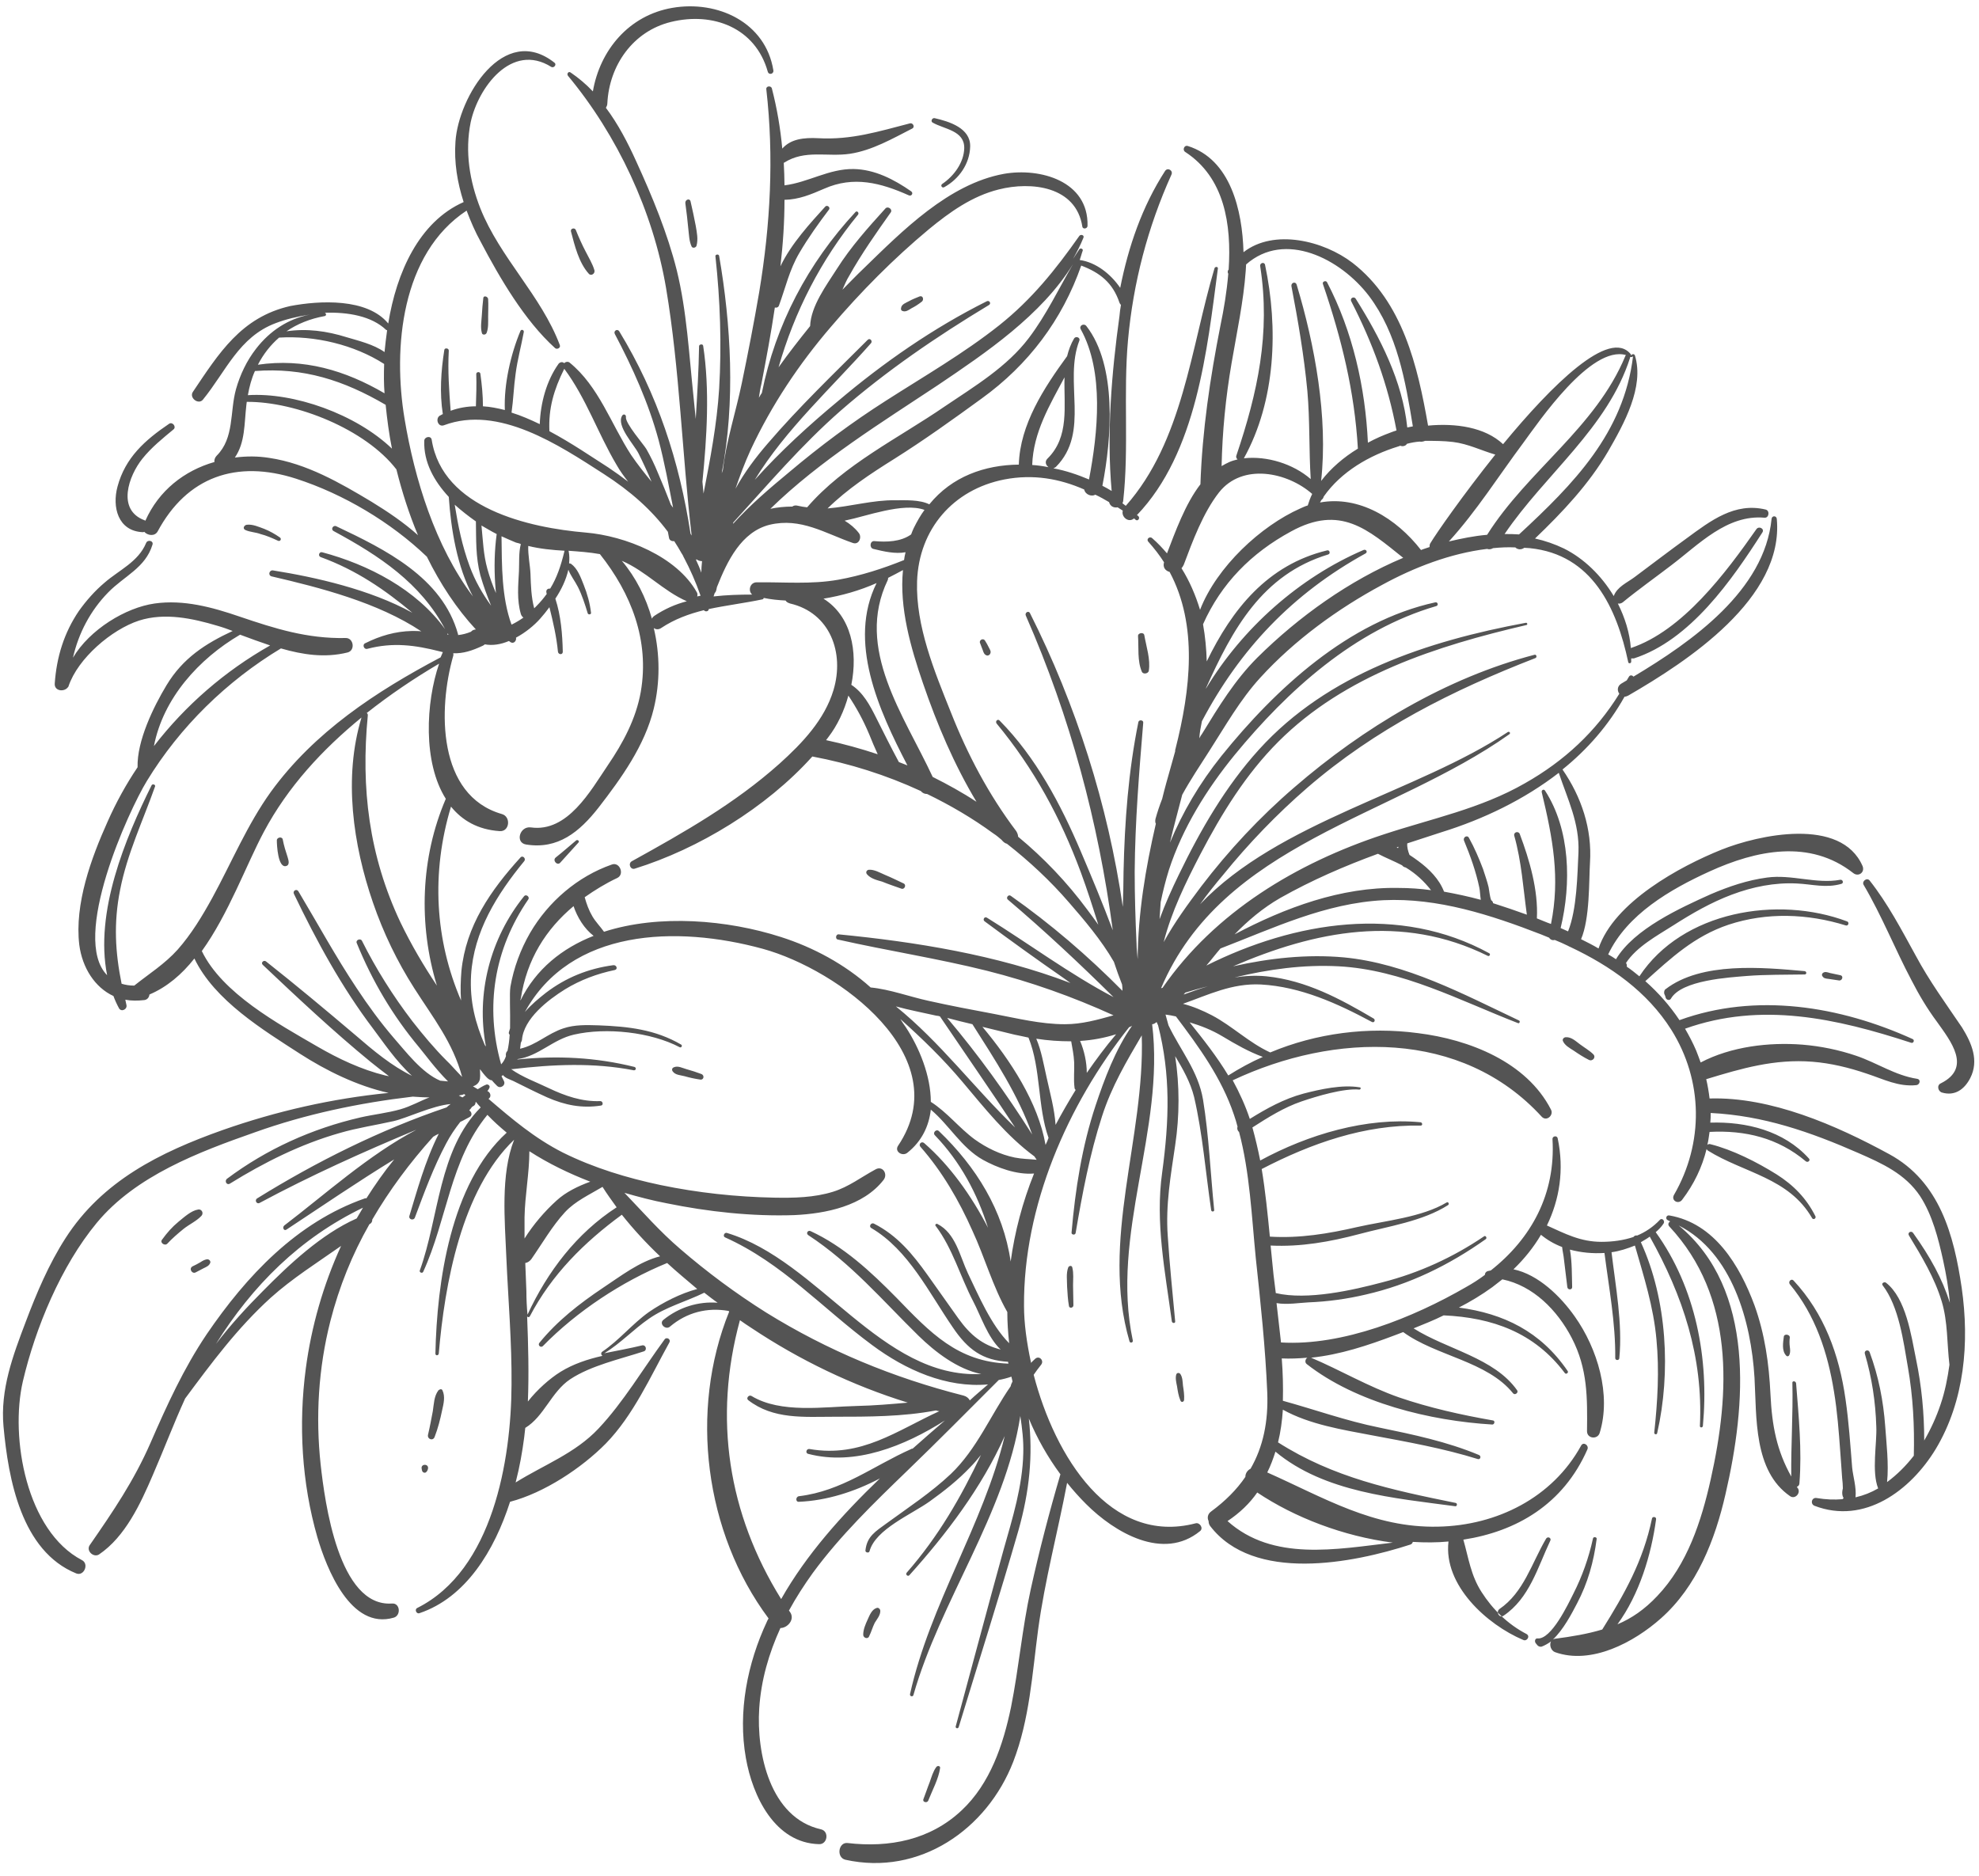 <?xml version="1.0" encoding="UTF-8" standalone="no"?><svg xmlns="http://www.w3.org/2000/svg" xmlns:xlink="http://www.w3.org/1999/xlink" fill="#000000" height="505.2" preserveAspectRatio="xMidYMid meet" version="1" viewBox="-0.8 -1.7 532.9 505.2" width="532.9" zoomAndPan="magnify"><g id="change1_1"><path d="M 424.648 279.516 C 425.848 280.414 427.246 281.215 428.246 282.215 C 429.047 283.016 428.047 284.215 427.047 283.715 C 425.648 283.016 424.246 282.113 422.945 281.215 C 421.848 280.516 420.547 279.816 420.047 278.613 C 419.848 278.113 420.348 277.613 420.848 277.613 C 422.348 277.516 423.547 278.715 424.648 279.516 Z M 416.648 413.215 C 413.246 420.414 411.047 428.715 404.047 433.414 C 402.945 434.113 401.945 432.414 402.945 431.613 C 409.547 427.113 411.648 419.215 415.547 412.613 C 416.047 411.914 417.047 412.516 416.648 413.215 Z M 481.148 358.516 C 481.047 359.316 481.047 360.113 481.148 360.914 C 481.246 361.715 481.348 362.414 481.047 363.113 C 480.945 363.516 480.445 363.715 480.148 363.316 C 478.945 362.016 479.348 359.816 479.547 358.215 C 479.648 357.414 481.246 357.613 481.148 358.516 Z M 482.848 370.816 C 483.547 379.715 484.445 388.816 483.746 397.715 C 483.746 398.215 483.445 398.516 483.047 398.715 C 483.148 398.816 483.246 399.016 483.348 399.113 C 484.148 400.414 482.547 402.113 481.246 401.215 C 471.348 394.414 472.246 379.914 471.648 369.316 C 470.746 354.215 465.648 335.613 451.246 328.316 C 472.047 345.516 469.348 376.914 463.848 400.613 C 461.047 412.914 456.148 425.516 446.445 434.113 C 439.246 440.516 427.746 446.715 417.945 443.215 C 416.848 442.816 416.348 441.316 416.848 440.316 C 416.047 440.914 415.148 441.414 414.348 441.715 C 414.047 441.816 413.547 441.715 413.246 441.414 C 413.047 441.215 412.945 441.016 412.746 440.816 C 412.348 440.316 412.547 439.414 413.246 439.516 C 416.945 439.816 421.445 430.316 422.848 427.516 C 425.246 422.816 427.047 417.715 428.148 412.613 C 428.246 412.016 429.246 412.215 429.148 412.715 C 428.348 418.914 426.746 424.613 423.848 430.113 C 422.445 432.816 420.148 437.215 417.348 439.816 C 417.445 439.715 417.648 439.715 417.848 439.613 C 422.445 439.016 426.648 438.316 430.648 437.113 C 436.648 427.516 441.648 418.715 444.047 407.215 C 444.148 406.613 445.246 406.715 445.148 407.414 C 443.848 417.016 440.648 427.613 434.746 435.715 C 438.547 434.113 442.047 431.715 445.445 428.113 C 453.547 419.613 457.348 407.914 459.848 396.715 C 465.148 373.113 466.246 347.414 448.746 328.613 C 448.246 328.113 448.445 327.516 448.945 327.215 C 448.746 327.113 448.547 327.016 448.348 326.914 C 447.547 326.613 447.848 325.414 448.746 325.613 C 460.848 327.715 467.648 339.016 471.648 349.816 C 474.445 357.613 475.547 365.516 475.945 373.715 C 476.348 382.316 477.648 388.914 481.547 395.914 C 481.445 387.516 482.047 379.113 481.848 370.715 C 481.746 370.113 482.746 370.113 482.848 370.816 Z M 494.746 260.914 C 495.746 261.113 495.246 262.516 494.348 262.316 C 493.445 262.215 492.547 262.016 491.648 261.914 C 490.848 261.816 490.246 261.816 489.848 261.016 C 489.746 260.816 489.848 260.613 489.945 260.414 C 490.547 259.816 491.246 260.113 491.945 260.316 C 492.945 260.516 493.848 260.715 494.746 260.914 Z M 485.148 259.816 C 485.746 259.914 485.746 260.715 485.148 260.715 C 479.945 260.816 474.746 260.715 469.648 261.113 C 464.848 261.516 452.047 262.215 449.148 267.215 C 448.848 267.816 447.945 267.613 447.746 267.016 C 447.648 266.613 447.547 266.316 447.348 265.914 C 447.246 265.516 447.348 264.914 447.648 264.715 C 457.348 257.215 473.848 258.816 485.148 259.816 Z M 232.645 233.715 C 232.246 233.215 232.547 232.613 233.145 232.516 C 234.645 232.414 236.145 233.316 237.547 233.914 C 239.246 234.613 240.848 235.414 242.547 236.215 C 243.348 236.613 242.746 237.914 241.945 237.613 C 240.246 237.016 238.445 236.414 236.746 235.715 C 235.348 235.316 233.645 234.914 232.645 233.715 Z M 307.348 169.414 C 307.848 172.316 309.047 175.914 308.547 178.914 C 308.445 179.715 306.945 180.016 306.648 179.113 C 305.445 176.316 305.848 172.613 305.648 169.613 C 305.547 168.715 307.246 168.414 307.348 169.414 Z M 264.445 170.816 C 264.848 171.414 265.145 172.016 265.445 172.613 C 265.746 173.215 266.148 173.715 265.848 174.316 C 265.746 174.613 265.348 174.914 264.945 174.816 C 264.246 174.613 264.047 174.016 263.848 173.414 C 263.547 172.715 263.348 172.016 263.047 171.316 C 262.945 170.516 264.047 170.113 264.445 170.816 Z M 247.445 79.516 C 246.547 80.215 245.645 80.816 244.645 81.316 C 243.848 81.816 243.047 82.414 242.145 82.016 C 241.848 81.914 241.746 81.516 241.848 81.215 C 241.945 80.215 243.246 79.816 243.945 79.414 C 244.848 78.914 245.848 78.516 246.848 78.113 C 247.746 77.816 248.047 79.016 247.445 79.516 Z M 185.145 52.516 C 185.645 54.715 186.145 56.914 186.547 59.113 C 186.848 60.914 187.246 62.715 186.746 64.516 C 186.547 65.016 185.746 65.215 185.445 64.715 C 184.746 63.215 184.746 61.516 184.547 59.914 C 184.348 57.613 184.047 55.316 183.746 53.016 C 183.645 52.016 184.945 51.613 185.145 52.516 Z M 157.746 72.016 C 155.047 69.016 153.945 64.414 152.945 60.613 C 152.746 59.816 153.945 59.516 154.246 60.215 C 155.047 62.215 155.945 64.215 156.945 66.113 C 157.746 67.715 158.746 69.316 159.246 71.016 C 159.547 72.016 158.348 72.715 157.746 72.016 Z M 130.645 78.816 C 130.746 80.414 130.645 82.016 130.645 83.613 C 130.645 85.016 130.746 86.613 130.246 87.914 C 130.047 88.516 129.047 88.613 128.945 87.914 C 128.547 86.414 128.848 84.816 128.945 83.215 C 129.047 81.613 129.145 80.113 129.348 78.516 C 129.445 77.816 130.547 78.113 130.645 78.816 Z M 65.246 141.016 C 64.445 140.613 64.945 139.715 65.648 139.613 C 67.246 139.414 68.945 140.215 70.348 140.715 C 71.848 141.316 73.246 142.113 74.547 143.016 C 75.148 143.414 74.648 144.215 74.047 143.914 C 72.547 143.215 70.945 142.516 69.348 142.113 C 68.047 141.613 66.547 141.613 65.246 141.016 Z M 148.848 229.215 C 150.746 227.715 152.547 226.113 154.348 224.613 C 154.746 224.316 155.348 224.816 154.945 225.215 C 153.348 227.016 151.746 228.715 150.145 230.516 C 149.348 231.613 147.848 230.016 148.848 229.215 Z M 73.746 224.613 C 73.746 223.715 75.246 223.516 75.348 224.414 C 75.648 226.016 76.148 227.613 76.648 229.113 C 76.848 229.816 77.348 231.215 76.246 231.516 C 74.047 232.113 73.746 225.914 73.746 224.613 Z M 53.148 338.215 C 53.746 337.816 54.445 337.414 55.148 337.414 C 55.648 337.516 56.047 338.016 55.746 338.516 C 55.445 339.215 54.648 339.516 54.047 339.816 C 53.348 340.215 52.648 340.516 51.945 340.914 C 50.945 341.516 49.945 339.914 51.047 339.316 C 51.746 339.016 52.445 338.613 53.148 338.215 Z M 53.445 325.715 C 52.148 327.113 50.148 328.016 48.648 329.215 C 47.047 330.516 45.547 331.816 44.246 333.215 C 43.547 333.914 42.148 332.914 42.848 332.113 C 44.148 330.316 45.547 328.715 47.246 327.316 C 48.746 326.113 50.648 324.316 52.547 324.016 C 53.445 323.816 54.148 324.914 53.445 325.715 Z M 112.746 393.816 C 112.445 392.414 114.746 392.414 114.445 393.816 C 114.348 394.215 114.246 394.516 113.848 394.816 C 113.645 394.914 113.445 394.914 113.246 394.816 C 112.848 394.613 112.848 394.316 112.746 393.816 Z M 114.445 384.715 C 114.945 382.613 115.348 380.414 115.746 378.316 C 116.047 376.414 116.047 374.316 117.246 372.715 C 117.547 372.414 118.145 372.215 118.348 372.715 C 119.145 374.414 118.645 376.316 118.246 378.113 C 117.746 380.516 117.145 382.914 116.246 385.215 C 115.848 386.414 114.246 385.914 114.445 384.715 Z M 187.746 289.016 C 186.348 288.816 184.945 288.516 183.547 288.113 C 182.445 287.816 181.047 287.816 180.348 286.816 C 180.047 286.414 180.145 285.914 180.645 285.715 C 181.746 285.215 182.945 285.914 184.047 286.215 C 185.445 286.613 186.746 287.016 188.047 287.516 C 189.047 287.914 188.645 289.215 187.746 289.016 Z M 317.047 368.316 C 317.648 369.215 317.648 370.414 317.746 371.414 C 317.945 372.715 318.148 374.016 318.047 375.316 C 317.945 375.914 317.246 376.016 317.047 375.414 C 316.547 374.215 316.348 372.914 316.148 371.613 C 315.945 370.613 315.648 369.414 315.945 368.414 C 316.148 367.914 316.746 367.914 317.047 368.316 Z M 288.148 344.414 C 288.148 346.215 288.246 348.016 288.246 349.816 C 288.246 350.516 287.148 350.715 287.047 350.016 C 286.746 348.316 286.648 346.516 286.547 344.816 C 286.547 343.113 286.246 341.215 286.848 339.613 C 287.047 339.113 287.848 339.016 287.945 339.613 C 288.348 341.215 288.148 342.816 288.148 344.414 Z M 231.645 438.516 C 231.645 437.113 232.246 435.715 232.848 434.414 C 233.348 433.316 233.945 431.715 235.246 431.316 C 235.746 431.113 236.246 431.613 236.246 432.113 C 236.246 433.316 235.348 434.316 234.746 435.316 C 234.145 436.516 233.848 437.715 233.246 438.914 C 232.945 439.816 231.645 439.414 231.645 438.516 Z M 247.848 482.816 C 248.445 481.316 248.945 479.715 249.547 478.215 C 250.047 476.816 250.445 475.316 251.348 474.113 C 251.645 473.715 252.445 473.816 252.348 474.414 C 251.945 477.316 250.246 480.414 249.145 483.215 C 248.848 483.914 247.547 483.613 247.848 482.816 Z M 250.848 30.113 C 254.848 31.016 260.547 32.816 260.445 37.715 C 260.348 42.414 257.445 46.516 253.445 48.715 C 252.848 49.016 252.348 48.215 252.945 47.816 C 256.047 45.715 258.746 42.113 258.848 38.215 C 258.945 33.414 253.445 33.113 250.348 31.316 C 249.746 31.016 250.145 30.016 250.848 30.113 Z M 529.746 288.613 C 528.148 291.715 525.547 293.516 522.148 292.516 C 521.047 292.215 520.648 290.516 521.848 290.016 C 530.246 285.816 524.445 278.613 520.746 273.414 C 518.148 269.914 515.945 266.215 513.945 262.316 C 509.445 253.816 505.945 244.914 501.047 236.613 C 500.445 235.613 501.945 234.516 502.648 235.414 C 507.547 241.613 511.246 248.715 515.047 255.613 C 518.746 262.516 523.148 268.516 527.547 275.016 C 530.148 279.215 532.148 283.914 529.746 288.613 Z M 413.047 245.613 C 413.445 238.016 411.047 229.816 408.445 222.914 C 408.148 222.016 406.746 222.316 406.945 223.316 C 408.945 230.414 409.348 237.414 410.348 244.613 C 407.348 243.516 404.348 242.516 401.246 241.516 C 401.246 241.215 401.047 240.914 400.746 240.715 C 400.348 239.715 400.246 238.215 400.047 237.215 C 399.648 235.516 399.047 233.914 398.547 232.316 C 397.445 229.414 396.246 226.613 394.746 223.914 C 394.246 223.016 393.047 223.816 393.445 224.715 C 395.148 228.816 396.648 233.016 397.547 237.316 C 397.746 238.215 397.746 239.414 397.945 240.613 C 394.648 239.715 391.348 239.016 388.047 238.414 C 386.746 235.016 384.047 232.316 381.047 230.113 C 380.348 229.613 379.547 229.016 378.746 228.516 C 378.348 227.516 378.047 226.414 378.148 225.414 C 381.246 224.414 384.246 223.414 387.348 222.414 C 398.648 218.914 409.648 213.613 418.945 206.414 C 421.348 213.613 424.547 219.914 424.246 227.816 C 423.945 233.816 423.848 243.113 421.445 249.113 C 420.746 248.816 420.148 248.516 419.445 248.215 C 422.348 236.215 422.047 221.715 415.246 211.215 C 414.945 210.715 414.246 211.016 414.348 211.613 C 417.348 224.113 419.348 234.715 416.848 247.113 C 415.648 246.715 414.348 246.113 413.047 245.613 Z M 331.648 249.914 C 335.246 246.215 339.246 242.816 343.945 240.113 C 352.445 235.316 361.246 231.516 370.246 228.215 C 372.348 229.316 374.648 230.215 376.746 231.316 C 377.047 231.715 377.348 231.816 377.746 231.914 C 380.547 233.613 382.648 235.613 384.547 238.016 C 381.648 237.613 378.648 237.414 375.746 237.414 C 360.348 237.113 345.246 242.715 331.648 249.914 Z M 317.945 266.113 C 318.047 265.914 318.246 265.816 318.348 265.613 C 320.348 265.016 322.348 264.414 324.445 263.914 C 322.348 264.516 320.148 265.316 317.945 266.113 Z M 328.445 277.414 C 331.945 279.516 335.445 281.516 339.246 282.914 C 336.047 284.316 332.945 286.016 329.945 287.914 C 326.945 282.914 323.246 278.215 319.547 273.613 C 322.547 274.516 325.445 275.613 328.445 277.414 Z M 291.848 287.215 C 291.848 284.316 291.148 281.215 290.047 278.613 C 293.348 278.414 296.547 277.816 299.746 276.816 C 296.945 280.113 294.348 283.613 291.848 287.215 Z M 271.348 338.016 C 269.348 324.215 262.047 312.516 252.047 302.914 C 251.348 302.215 250.246 303.316 250.945 304.016 C 257.848 311.215 262.348 319.715 265.246 328.914 C 260.746 320.215 254.945 312.113 248.047 306.113 C 247.348 305.516 246.445 306.414 247.047 307.113 C 252.945 313.816 257.445 321.613 261.047 329.715 C 264.348 336.816 266.547 344.816 270.445 351.613 C 270.445 354.414 270.648 357.215 270.945 360.016 C 266.047 355.113 262.645 347.016 259.848 341.215 C 257.645 336.516 256.547 330.414 251.645 327.914 C 251.348 327.715 250.848 328.113 251.145 328.414 C 255.746 334.516 257.746 342.016 261.246 348.715 C 263.246 352.516 265.145 358.414 268.648 361.715 C 263.848 360.516 260.547 357.914 257.246 353.316 C 254.445 349.414 251.746 345.516 248.945 341.613 C 244.945 336.016 240.848 331.016 234.547 327.816 C 233.746 327.414 233.047 328.613 233.848 329.016 C 243.848 334.914 249.348 346.414 255.746 355.715 C 259.848 361.816 263.848 364.613 270.648 365.016 C 270.648 365.215 270.746 365.414 270.746 365.516 C 257.047 365.016 249.746 357.215 240.547 347.715 C 233.645 340.715 226.348 333.914 217.445 329.816 C 216.746 329.516 216.145 330.414 216.848 330.914 C 228.445 338.516 236.746 348.414 246.547 358.016 C 251.047 362.414 257.047 367.016 263.445 368.316 C 236.547 369.613 219.746 337.816 194.945 330.316 C 194.246 330.113 193.746 331.215 194.445 331.516 C 209.848 338.414 220.645 350.613 234.047 360.516 C 243.047 367.215 254.047 372.113 265.246 371.113 C 263.645 372.516 261.945 373.914 260.348 375.414 C 260.047 374.816 259.445 374.316 258.645 374.113 C 239.746 369.316 222.047 362.016 205.445 351.715 C 197.348 346.613 189.645 340.914 182.348 334.613 C 176.848 329.914 172.246 324.613 167.348 319.516 C 171.145 320.613 174.945 321.613 178.645 322.316 C 189.848 324.613 201.746 325.914 213.145 325.516 C 221.547 325.113 231.645 323.113 237.145 316.016 C 238.348 314.414 236.848 312.113 234.945 313.215 C 231.047 315.316 227.746 317.914 223.547 319.215 C 218.445 320.816 212.945 320.914 207.645 320.816 C 197.445 320.613 187.145 319.516 177.047 317.414 C 168.047 315.516 159.145 312.816 150.848 308.715 C 143.145 304.816 137.047 299.613 130.746 294.215 C 131.645 293.613 131.246 292.414 130.445 292.113 C 130.645 291.816 130.848 291.613 130.945 291.316 C 131.348 290.715 130.547 290.113 130.047 290.414 C 129.246 290.715 128.547 291.215 127.848 291.613 C 127.445 291.414 127.047 291.113 126.547 290.816 C 127.445 290.613 128.348 289.816 128.445 288.715 C 128.547 287.816 128.445 287.016 128.445 286.215 C 129.047 287.016 129.645 287.816 130.348 288.516 C 130.746 288.914 131.246 289.215 131.645 289.215 C 132.047 289.715 132.547 290.215 133.047 290.715 C 133.945 291.613 135.547 290.516 134.848 289.316 C 134.645 288.914 134.445 288.516 134.246 288.113 C 134.348 288.016 134.547 287.914 134.645 287.816 C 135.246 288.613 136.348 288.914 137.445 289.414 C 140.445 290.914 143.445 292.414 146.547 293.816 C 151.348 295.914 155.848 296.816 161.047 296.016 C 161.746 295.914 161.547 294.816 160.848 294.816 C 155.945 295.016 151.348 293.414 146.945 291.316 C 143.848 289.816 139.746 288.316 136.848 286.215 C 136.945 286.215 137.047 286.215 137.145 286.215 C 148.047 284.914 159.047 284.414 169.848 286.516 C 170.445 286.613 170.645 285.816 170.047 285.613 C 159.547 283.016 149.246 282.516 138.547 283.613 L 138.547 283.516 C 144.246 282.715 148.047 278.215 153.746 276.914 C 162.445 274.914 174.445 276.215 182.246 280.316 C 182.645 280.516 183.047 279.914 182.645 279.613 C 175.645 275.516 168.348 274.715 160.348 274.414 C 157.145 274.316 153.945 274.215 150.945 275.215 C 146.645 276.613 143.645 279.715 139.246 280.715 C 139.348 280.215 139.348 279.613 139.445 279.113 C 139.547 278.914 139.645 278.715 139.746 278.414 C 140.145 272.613 146.848 267.516 151.348 264.715 C 155.445 262.215 159.945 260.516 164.746 259.516 C 165.645 259.316 165.246 258.113 164.348 258.215 C 157.645 259.113 151.645 261.516 146.246 265.613 C 144.348 267.113 142.246 268.816 140.547 270.816 C 152.848 248.414 181.246 247.414 204.645 253.816 C 224.945 259.414 257.145 282.816 241.047 306.816 C 239.945 308.414 242.246 309.816 243.547 308.715 C 247.445 305.613 249.348 301.516 249.848 297.113 C 254.848 301.316 258.047 307.316 263.848 310.613 C 267.648 312.715 272.945 314.715 277.648 314.316 C 274.547 322.016 272.445 330.016 271.348 338.016 Z M 270.848 341.613 C 270.945 341.613 270.945 341.613 270.848 341.613 C 270.945 341.613 270.945 341.715 270.848 341.715 C 270.945 341.715 270.945 341.613 270.848 341.613 Z M 209.547 428.914 C 195.246 405.914 191.246 380.215 198.445 353.816 C 199.445 354.516 200.445 355.215 201.547 355.914 C 214.445 364.516 228.746 371.414 243.645 376.016 C 239.145 376.414 234.547 376.816 229.945 376.914 C 221.145 377.113 209.445 379.016 201.547 374.215 C 200.848 373.816 200.047 374.816 200.645 375.316 C 207.445 380.613 215.746 379.816 223.945 379.816 C 232.945 379.816 242.348 379.816 251.246 378.113 C 251.547 378.215 251.848 378.316 252.145 378.316 C 240.746 383.516 231.145 390.914 217.246 388.516 C 216.348 388.316 215.945 389.613 216.848 389.816 C 229.445 393.113 242.746 387.715 253.645 380.816 C 250.746 383.316 247.848 385.816 244.945 388.414 C 244.848 388.414 244.645 388.414 244.547 388.516 C 234.246 393.113 225.945 399.816 214.348 401.215 C 213.445 401.316 213.348 402.816 214.348 402.715 C 221.746 402.414 229.348 400.016 236.145 396.414 C 225.848 406.316 216.348 416.914 209.547 428.914 Z M 173.945 351.613 C 169.445 354.816 165.945 359.215 161.348 362.316 C 160.945 362.613 161.047 363.215 161.445 363.414 C 157.445 364.316 153.547 365.613 150.145 367.715 C 147.246 369.516 143.848 372.516 141.348 375.715 C 141.645 368.113 141.445 360.414 141.145 352.816 C 141.348 353.016 141.645 353.113 141.848 352.816 C 147.746 341.516 156.547 332.816 166.645 325.414 C 169.746 329.316 173.246 333.113 176.945 336.613 C 171.348 338.016 166.246 342.016 161.547 345.113 C 155.145 349.414 149.246 354.016 144.445 359.914 C 143.945 360.516 144.746 361.316 145.348 360.816 C 154.547 351.414 166.645 343.414 178.848 338.414 C 181.445 340.816 184.246 343.113 186.945 345.414 C 182.445 346.613 177.746 349.016 173.945 351.613 Z M 149.047 321.613 C 145.848 324.516 142.848 328.016 140.445 331.816 C 140.445 329.914 140.445 328.016 140.445 326.113 C 140.547 320.215 141.746 314.215 141.746 308.316 C 146.848 311.613 152.445 314.316 158.145 316.516 C 154.848 317.715 151.547 319.316 149.047 321.613 Z M 140.945 346.016 C 140.848 343.516 140.746 340.914 140.645 338.414 C 141.246 338.316 141.746 338.016 142.246 337.414 C 145.246 333.113 147.848 328.516 151.348 324.715 C 154.145 321.715 157.945 320.016 161.445 317.914 C 162.645 319.816 163.945 321.613 165.246 323.414 C 154.445 330.414 146.645 340.715 141.246 352.316 C 141.047 350.215 140.945 348.113 140.945 346.016 Z M 122.746 293.316 C 123.047 293.215 123.348 293.215 123.746 293.113 C 123.848 293.113 123.945 293.016 124.145 292.914 C 124.246 293.016 124.445 293.113 124.547 293.215 C 124.246 293.414 124.047 293.613 123.746 293.816 C 123.348 293.613 123.047 293.516 122.746 293.316 Z M 84.648 280.113 C 74.148 274.016 59.047 265.816 53.547 254.414 C 60.746 244.414 65.547 231.113 70.246 222.316 C 76.746 210.113 86.047 200.113 96.547 191.516 C 91.648 207.715 94.246 225.715 99.648 241.414 C 102.445 249.516 106.145 257.215 110.746 264.414 C 115.848 272.414 121.145 279.016 123.645 288.316 C 121.945 286.613 120.348 284.715 119.445 283.914 C 116.145 280.613 113.145 277.016 110.246 273.316 C 105.047 266.516 100.445 259.215 96.648 251.613 C 96.246 250.914 94.945 251.414 95.246 252.215 C 99.445 262.516 104.945 271.816 112.047 280.316 C 113.547 282.113 116.445 286.113 119.848 289.516 C 119.145 289.414 118.445 289.414 117.746 289.316 C 112.746 287.215 108.348 281.316 105.246 277.816 C 101.645 273.613 98.348 269.113 95.246 264.414 C 89.648 256.016 84.746 247.016 79.547 238.316 C 79.047 237.516 77.945 238.215 78.348 239.016 C 84.445 251.715 91.246 264.215 99.746 275.414 C 102.246 278.715 105.848 284.113 110.145 288.016 C 104.645 285.316 99.848 281.316 94.746 276.914 C 86.848 270.215 78.945 263.613 70.848 257.215 C 70.246 256.715 69.348 257.516 69.945 258.113 C 79.348 267.016 88.945 276.016 98.945 284.215 C 100.547 285.516 102.246 286.816 103.945 288.113 C 103.645 288.016 103.246 288.016 102.945 287.914 C 96.445 286.316 90.348 283.414 84.648 280.113 Z M 119.246 213.414 C 112.445 229.215 111.848 247.316 116.848 263.715 C 113.246 258.316 109.945 252.715 107.047 246.715 C 98.547 228.715 96.348 210.516 98.246 190.914 C 98.246 190.613 98.148 190.414 97.945 190.316 C 104.145 185.414 110.645 181.016 117.445 177.016 C 113.848 187.516 113.047 203.613 119.246 213.414 Z M 153.645 242.316 C 154.645 245.316 156.547 248.414 159.047 250.316 C 150.645 253.613 143.547 259.215 139.348 267.715 C 139.348 267.516 139.348 267.316 139.445 267.215 C 141.047 256.613 146.246 248.516 153.645 242.316 Z M 280.746 306.613 C 278.746 295.215 271.348 283.914 263.746 274.816 C 266.648 275.516 269.445 276.215 272.348 276.914 C 273.648 277.215 274.945 277.414 276.148 277.715 C 279.547 286.113 278.547 296.316 281.547 304.715 C 281.348 305.316 281.047 306.016 280.746 306.613 Z M 252.348 272.016 C 252.348 272.113 252.348 272.113 252.445 272.215 C 259.145 282.113 265.945 291.914 272.547 301.914 C 261.547 291.316 252.445 279.016 240.445 269.316 C 244.047 270.316 247.848 271.016 251.348 271.816 C 251.645 271.816 252.047 271.914 252.348 272.016 Z M 261.047 274.113 C 267.148 283.715 273.348 293.113 277.148 303.816 C 270.246 292.914 262.645 282.316 254.246 272.414 C 256.547 273.016 258.848 273.613 261.047 274.113 Z M 243.047 274.816 C 242.547 274.113 242.047 273.414 241.645 272.715 C 247.547 278.016 253.145 283.414 258.348 289.613 C 264.348 296.715 270.148 304.113 277.746 309.715 C 277.945 310.016 278.148 310.316 278.348 310.613 C 276.348 310.414 274.445 310.414 272.445 310.016 C 268.547 309.215 264.848 307.414 261.645 305.113 C 257.445 302.016 254.246 297.816 249.848 295.016 C 249.848 288.016 246.746 280.414 243.047 274.816 Z M 288.445 284.316 C 288.547 286.613 288.246 288.914 288.547 291.215 C 288.547 291.516 288.746 291.715 288.848 291.816 C 286.945 294.914 285.148 298.016 283.445 301.215 C 283.148 296.914 281.945 292.613 281.047 288.516 C 280.246 285.016 279.648 281.316 278.246 278.016 C 281.445 278.516 284.547 278.715 287.648 278.715 C 287.945 280.516 288.348 282.316 288.445 284.316 Z M 129.145 172.215 C 129.348 172.113 129.547 172.016 129.746 171.816 C 131.848 172.215 134.145 171.816 136.246 170.914 C 136.348 171.016 136.547 171.113 136.645 171.215 C 137.547 171.816 138.348 170.816 138.145 170.016 C 140.746 168.613 143.047 166.715 144.645 164.914 C 145.445 164.016 146.348 162.914 147.145 161.816 C 148.145 165.816 149.047 169.715 149.445 173.816 C 149.547 174.613 150.746 174.715 150.746 173.816 C 150.645 169.113 150.246 164.113 148.746 159.516 C 150.348 157.113 151.645 154.414 152.246 151.715 C 152.848 153.316 154.047 154.816 154.848 156.414 C 155.945 158.613 156.746 161.113 157.445 163.414 C 157.547 163.914 158.445 163.816 158.348 163.316 C 158.047 160.715 157.348 158.215 156.348 155.715 C 155.547 153.715 154.746 151.414 152.945 150.113 C 152.746 150.016 152.547 150.016 152.445 150.016 C 152.547 148.914 152.547 147.914 152.348 146.816 C 152.348 146.715 152.348 146.715 152.246 146.613 C 155.047 146.816 157.945 147.016 160.746 147.516 C 169.145 158.113 174.145 170.715 171.746 184.613 C 170.445 191.914 166.945 198.414 162.848 204.414 C 158.246 211.215 152.047 222.516 142.145 221.113 C 139.145 220.715 137.848 225.215 140.848 225.715 C 149.445 227.113 155.246 222.316 160.348 215.816 C 166.547 207.816 172.848 199.016 175.246 189.113 C 176.945 182.113 176.945 174.613 175.246 167.414 C 175.746 167.816 176.547 167.914 177.246 167.414 C 180.848 165.016 184.746 163.613 188.746 162.613 C 189.047 163.113 190.047 163.016 190.047 162.316 C 194.746 161.316 199.645 160.715 204.445 159.715 C 204.645 159.715 204.848 159.516 204.848 159.316 C 206.746 159.715 208.746 159.914 210.746 160.016 C 210.945 160.414 211.348 160.613 211.945 160.816 C 222.746 163.316 226.645 174.113 223.645 184.113 C 221.246 192.113 215.246 198.414 209.145 203.914 C 197.047 214.715 183.445 222.414 169.348 230.215 C 168.246 230.816 168.945 232.613 170.145 232.215 C 187.246 226.914 205.547 215.816 217.945 202.016 C 228.047 203.914 237.848 207.016 247.145 211.316 C 247.645 211.914 248.246 212.113 248.848 212.113 C 255.047 215.113 261.047 218.613 266.648 222.715 C 267.445 223.215 268.148 223.816 268.848 224.414 L 268.945 224.516 C 269.348 225.016 269.848 225.414 270.348 225.516 C 276.348 230.215 282.047 235.516 287.047 241.316 C 291.047 245.914 295.746 251.414 299.148 257.316 C 299.848 259.414 300.547 261.414 301.348 263.414 C 301.445 264.016 301.445 264.516 301.445 265.113 C 292.148 255.715 282.148 247.113 271.348 239.516 C 270.746 239.113 270.047 240.016 270.547 240.516 C 280.445 248.914 289.848 257.715 299.047 266.816 C 287.246 260.613 276.246 252.414 264.945 245.414 C 264.246 245.016 263.746 246.016 264.348 246.414 C 271.348 251.613 278.445 256.715 285.648 261.715 C 286.246 262.113 286.848 262.613 287.445 263.016 C 267.547 255.414 245.547 251.914 225.047 249.914 C 224.246 249.816 224.047 251.215 224.848 251.316 C 238.145 254.316 251.746 256.414 264.945 259.715 C 276.848 262.715 288.047 266.715 299.047 271.715 C 294.746 272.914 290.547 274.113 285.945 274.113 C 279.445 274.113 273.047 272.516 266.746 271.316 C 260.848 270.215 255.047 269.113 249.246 267.816 C 244.145 266.715 238.848 264.715 233.645 264.215 C 226.746 258.016 218.246 253.414 209.445 250.613 C 195.145 246.016 176.746 244.414 161.848 249.215 C 160.848 247.816 159.645 246.613 158.746 245.113 C 157.746 243.414 157.145 241.715 156.645 239.914 C 159.348 238.016 162.246 236.215 165.445 234.715 C 167.445 233.715 166.047 230.316 163.945 231.113 C 154.746 234.316 146.848 241.113 141.945 249.516 C 139.348 254.016 137.547 258.914 136.645 264.016 C 136.348 265.914 136.645 270.613 136.547 275.215 C 136.445 275.516 136.348 275.914 136.246 276.215 C 136.145 276.516 136.246 276.816 136.445 276.914 C 136.348 278.516 136.145 280.016 135.848 281.316 C 135.445 281.613 135.348 282.215 135.445 282.715 C 135.145 283.613 134.645 284.414 134.145 284.914 C 129.746 269.414 132.246 253.914 141.445 240.516 C 141.945 239.816 140.848 239.016 140.348 239.613 C 131.145 251.016 127.348 265.914 130.047 280.113 C 129.945 280.016 129.848 279.816 129.746 279.715 C 127.246 273.914 125.645 268.016 126.047 260.914 C 126.746 249.113 133.047 239.113 140.348 230.215 C 140.945 229.516 139.945 228.516 139.348 229.215 C 131.348 238.016 124.645 247.613 123.445 259.816 C 123.246 262.316 123.145 265.016 123.348 267.715 C 116.348 251.414 115.246 233.414 120.645 215.516 C 123.645 219.215 127.848 221.715 133.746 222.113 C 136.445 222.316 136.848 218.215 134.348 217.516 C 116.945 212.516 117.145 189.215 121.246 174.914 C 121.348 174.613 121.246 174.414 121.246 174.215 C 123.945 174.316 126.348 173.516 129.145 172.215 Z M 119.945 169.215 C 119.848 169.215 119.746 169.215 119.645 169.215 C 119.746 169.113 119.746 169.016 119.746 168.816 C 119.848 169.016 119.945 169.113 119.945 169.215 Z M 99.246 133.414 C 90.746 128.316 81.746 123.113 71.746 121.613 C 68.648 121.113 65.547 121.113 62.445 121.516 C 65.246 117.414 64.945 112.516 65.547 107.316 C 65.547 107.016 65.648 106.816 65.648 106.516 C 78.945 106.414 97.648 113.914 105.945 124.715 C 107.445 130.715 109.348 136.715 111.746 142.414 C 107.945 139.016 103.645 136.113 99.246 133.414 Z M 74.348 89.215 C 83.945 88.613 94.547 91.113 102.645 96.316 C 102.547 99.016 102.547 101.715 102.746 104.215 C 92.148 98.016 80.945 94.715 68.648 96.516 C 70.148 93.613 72.047 91.215 74.348 89.215 Z M 103.145 87.113 C 103.246 87.215 103.348 87.215 103.445 87.215 C 103.145 89.215 102.945 91.215 102.746 93.113 C 99.848 91.016 95.547 90.016 92.547 89.113 C 87.148 87.414 81.746 86.715 76.348 87.516 C 79.246 85.516 82.746 84.113 86.648 83.414 C 87.148 83.316 87.047 82.613 86.648 82.516 C 92.945 82.316 99.246 83.414 103.145 87.113 Z M 67.848 98.215 C 80.945 97.215 91.746 100.715 103.047 107.316 C 103.445 111.215 103.945 115.113 104.746 119.113 C 95.047 109.816 78.348 103.914 65.945 104.715 C 66.348 102.414 66.945 100.215 67.848 98.215 Z M 121.645 134.215 C 123.445 135.816 125.348 137.316 127.348 138.715 C 127.445 143.613 127.246 148.215 128.547 153.215 C 129.348 156.016 130.348 158.715 131.445 161.414 C 129.145 158.215 127.145 154.816 125.645 150.715 C 123.645 145.316 122.547 139.816 121.645 134.215 Z M 132.547 155.613 C 132.645 156.414 132.645 157.215 132.746 158.016 C 131.848 155.914 131.047 153.715 130.445 151.516 C 129.348 147.613 129.246 143.715 128.848 139.816 C 130.246 140.613 131.547 141.414 132.945 142.113 C 132.348 146.516 132.246 151.016 132.547 155.613 Z M 139.445 144.816 C 138.848 147.113 139.047 149.816 138.945 152.113 C 138.746 156.016 138.348 159.816 139.445 163.613 C 139.547 164.016 139.848 164.414 140.145 164.613 C 139.145 165.316 138.145 165.914 137.145 166.414 C 137.047 166.414 137.047 166.414 136.945 166.516 C 134.246 159.113 134.348 150.613 134.246 142.715 C 135.547 143.316 136.945 143.914 138.145 144.414 C 138.547 144.516 139.047 144.613 139.445 144.816 Z M 147.348 156.816 C 146.746 156.715 146.145 157.113 146.348 157.914 C 146.348 158.016 146.348 158.113 146.445 158.215 C 145.645 159.316 144.746 160.414 143.645 161.516 C 143.445 161.715 143.246 161.914 143.047 162.113 C 142.246 159.113 142.145 155.914 142.047 152.816 C 141.945 150.516 141.348 147.816 141.445 145.316 C 144.645 146.113 147.945 146.414 151.246 146.613 C 151.145 146.715 151.145 146.816 151.145 146.914 C 150.246 150.613 149.145 153.914 147.348 156.816 Z M 184.145 160.215 C 181.047 161.016 178.145 162.316 175.445 164.113 C 175.145 164.316 174.848 164.613 174.746 164.914 C 173.145 159.215 170.445 153.816 166.645 149.316 C 173.145 152.113 177.746 157.414 184.145 160.215 Z M 147.145 114.414 C 146.848 108.316 148.348 103.215 151.145 97.613 C 157.145 105.715 160.145 114.914 165.246 123.516 C 166.145 125.113 167.246 126.613 168.348 128.016 C 166.645 126.715 164.848 125.414 163.047 124.215 C 158.645 121.414 153.145 117.613 147.145 114.414 Z M 251.746 102.016 C 264.645 93.316 279.648 83.215 288.148 69.414 C 284.246 76.113 280.945 83.113 276.246 89.316 C 270.348 97.113 261.645 102.316 253.645 107.715 C 241.145 116.316 226.547 123.316 216.547 134.914 C 215.746 134.816 214.945 134.715 214.145 134.516 C 213.445 134.316 212.945 134.414 212.547 134.715 C 210.547 134.715 208.547 134.914 206.645 135.316 C 219.945 122.316 236.848 111.914 251.746 102.016 Z M 300.648 79.816 C 300.746 80.016 300.848 80.215 301.047 80.414 C 300.848 81.414 300.746 82.414 300.648 83.414 C 298.547 98.516 297.148 115.113 298.547 130.516 C 297.746 130.016 296.848 129.516 296.047 129.113 C 298.547 116.414 300.047 96.816 291.746 86.113 C 291.047 85.215 289.648 86.016 290.246 87.016 C 296.547 98.414 294.848 114.816 292.445 127.414 C 289.348 126.113 286.148 125.016 282.848 124.414 C 283.047 124.316 283.348 124.215 283.547 124.016 C 292.848 114.613 285.547 101.113 289.848 90.016 C 290.148 89.215 288.945 88.715 288.445 89.414 C 287.547 90.914 286.945 92.613 286.547 94.215 C 280.348 102.715 273.848 112.613 273.547 123.414 C 264.348 123.516 255.547 126.613 249.445 134.113 C 246.848 132.816 242.945 133.016 240.246 133.016 C 234.348 132.914 228.145 134.715 222.047 135.215 C 227.348 130.016 233.547 125.914 239.945 121.914 C 248.047 116.816 255.848 111.215 263.547 105.613 C 276.148 96.516 285.246 84.414 290.348 69.816 C 295.348 71.715 298.848 74.414 300.648 79.816 Z M 277.148 123.516 C 277.445 114.715 281.848 107.414 285.848 99.914 C 285.648 107.715 287.246 115.914 281.246 121.816 C 280.445 122.613 280.848 123.613 281.547 124.113 C 280.047 123.816 278.648 123.613 277.148 123.516 Z M 186.746 148.914 C 187.145 149.215 187.645 149.414 188.246 149.414 C 188.145 150.414 188.047 151.516 188.047 152.516 C 187.645 151.316 187.145 150.215 186.645 149.113 C 186.547 149.113 186.645 149.016 186.746 148.914 Z M 202.945 155.113 C 201.145 155.113 200.547 157.414 201.746 158.414 C 198.348 158.414 194.848 158.516 191.348 158.914 C 191.445 158.613 191.547 158.316 191.645 158.016 C 191.945 157.715 192.047 157.414 192.145 156.914 C 192.145 156.715 192.246 156.613 192.246 156.414 C 195.047 149.316 198.848 141.516 206.445 139.613 C 214.848 137.613 221.348 141.914 228.848 144.516 C 230.547 145.113 231.348 142.914 230.445 141.816 C 229.445 140.516 228.145 139.414 226.645 138.516 C 226.746 138.516 226.945 138.414 227.047 138.414 C 232.145 137.414 242.445 133.516 248.145 135.613 C 247.047 137.113 246.145 138.715 245.246 140.516 C 244.945 141.113 244.746 141.715 244.547 142.215 C 241.746 144.215 237.945 144.316 234.645 144.016 C 233.445 143.914 233.246 145.816 234.348 146.113 C 237.246 146.816 240.246 147.516 243.047 147.016 C 242.848 147.715 242.746 148.414 242.645 149.113 C 236.945 151.414 231.047 153.316 224.945 154.414 C 217.547 155.715 210.445 155.016 202.945 155.113 Z M 241.246 203.516 C 239.145 199.613 237.145 195.613 235.145 191.613 C 233.445 188.215 231.645 184.816 228.445 182.715 C 230.246 173.715 228.445 164.215 220.945 159.516 C 225.848 158.715 230.746 157.316 235.246 155.316 C 227.445 171.016 235.746 189.414 243.547 204.414 C 242.746 204.113 242.047 203.816 241.246 203.516 Z M 227.645 185.613 C 229.848 188.914 231.645 192.215 233.246 196.016 C 233.945 197.816 234.746 199.613 235.547 201.414 C 231.047 199.914 226.348 198.613 221.645 197.613 C 221.848 197.316 222.047 197.113 222.246 196.816 C 224.645 193.715 226.547 189.715 227.645 185.613 Z M 247.746 182.316 C 251.547 193.414 256.145 204.215 262.145 214.215 C 258.348 211.715 254.348 209.516 250.348 207.516 C 242.645 190.914 229.348 173.016 238.246 154.516 C 238.348 154.316 238.348 154.113 238.348 153.914 C 239.746 153.215 241.047 152.516 242.348 151.816 C 241.348 162.016 244.445 172.715 247.746 182.316 Z M 322.848 192.516 C 333.047 173.215 347.148 158.215 366.945 147.316 C 367.547 146.914 367.047 146.113 366.348 146.414 C 349.148 153.816 333.848 167.316 323.945 183.715 C 323.945 183.715 323.945 183.715 323.945 183.613 C 331.047 167.816 339.047 153.016 356.848 147.613 C 357.547 147.414 357.246 146.316 356.547 146.516 C 340.445 150.414 330.945 162.414 324.148 176.414 C 324.047 173.016 323.746 169.715 323.148 166.414 C 328.047 155.414 336.148 147.215 346.848 141.414 C 360.148 134.113 367.547 140.914 377.047 148.516 C 362.547 154.613 348.945 164.316 337.746 175.414 C 331.746 181.414 327.348 188.613 322.945 195.816 C 322.648 196.215 322.348 196.715 322.148 197.113 C 322.246 195.516 322.547 194.016 322.848 192.516 Z M 317.348 151.316 C 317.547 151.113 317.746 150.816 317.945 150.414 C 320.348 144.016 323.148 136.414 327.445 130.914 C 333.746 122.914 345.848 125.414 352.547 131.316 C 352.047 132.316 351.648 133.414 351.348 134.414 C 350.648 134.613 350.047 134.914 349.348 135.215 C 338.746 139.914 326.848 150.914 322.348 162.516 C 321.148 158.613 319.547 154.816 317.348 151.316 Z M 330.848 96.016 C 332.246 87.816 334.047 79.516 334.648 71.215 C 334.648 70.715 334.746 70.113 334.746 69.516 C 345.148 60.316 360.148 67.914 367.848 78.016 C 375.445 88.113 377.648 100.816 379.648 113.113 C 379.148 113.215 378.648 113.316 378.148 113.414 C 376.848 100.914 370.848 89.215 364.246 78.715 C 363.746 78.016 362.648 78.613 363.047 79.414 C 368.848 90.715 372.945 101.914 375.246 114.215 C 374.648 114.414 374.047 114.613 373.547 114.816 C 371.648 115.516 369.547 116.414 367.547 117.516 C 366.848 102.613 363.445 87.516 356.547 74.316 C 356.246 73.715 355.148 74.113 355.445 74.816 C 360.445 89.516 363.945 103.613 364.848 119.113 C 361.047 121.414 357.547 124.414 354.945 127.816 C 356.848 110.715 353.246 91.113 348.348 74.914 C 348.047 74.016 346.848 74.414 346.945 75.316 C 348.746 84.715 350.348 94.113 351.246 103.613 C 351.945 111.516 351.648 119.414 352.148 127.316 C 347.445 123.215 340.348 121.016 334.148 121.715 C 342.746 106.215 343.445 86.613 339.848 69.613 C 339.648 68.715 338.348 69.113 338.547 70.016 C 341.348 88.016 337.848 104.016 332.148 120.914 C 331.945 121.414 332.148 121.715 332.445 122.016 C 331.648 122.215 330.945 122.414 330.246 122.715 C 329.547 123.016 328.848 123.414 328.148 123.816 C 328.348 114.516 329.246 105.316 330.848 96.016 Z M 390.445 117.316 C 394.547 117.816 398.047 119.613 401.848 120.715 C 393.148 131.613 385.945 141.914 384.348 144.613 C 384.148 144.914 384.148 145.316 384.148 145.613 C 383.348 145.914 382.547 146.113 381.848 146.414 C 375.148 137.816 365.148 131.715 354.648 133.613 C 354.746 133.414 354.945 133.113 355.047 132.914 C 355.348 132.715 355.547 132.414 355.648 132.016 C 360.348 125.316 367.945 120.914 375.746 118.516 C 375.945 118.414 376.148 118.414 376.246 118.316 C 376.848 118.613 377.746 118.414 378.047 117.816 C 379.148 117.516 380.246 117.316 381.445 117.215 C 381.945 117.316 382.445 117.215 382.945 117.016 C 385.445 117.016 387.945 117.016 390.445 117.316 Z M 437.047 93.914 C 436.945 94.016 436.848 94.113 436.848 94.215 C 428.848 113.516 410.547 125.016 399.648 142.316 C 396.148 142.613 392.746 143.316 389.348 144.113 C 396.746 136.016 402.848 126.316 409.348 117.613 C 413.547 111.914 427.547 91.215 437.047 93.914 Z M 438.945 94.215 C 436.445 114.914 422.945 128.613 408.246 142.215 C 406.945 142.113 405.648 142.113 404.348 142.113 C 415.246 126.016 432.148 113.516 438.148 94.613 C 438.148 94.516 438.148 94.414 438.148 94.414 C 438.547 94.516 438.848 94.414 438.945 94.215 Z M 375.246 226.516 C 375.445 226.414 375.547 226.414 375.746 226.316 C 375.746 226.414 375.746 226.516 375.648 226.715 C 375.547 226.613 375.445 226.516 375.246 226.516 Z M 374.246 413.715 C 358.945 415.516 341.945 418.816 329.746 407.914 C 333.047 405.715 335.746 403.113 337.746 400.215 C 347.746 406.914 360.945 412.016 374.246 413.715 Z M 69.945 346.016 C 65.648 350.316 61.246 355.113 57.348 360.215 C 67.148 344.516 79.945 331.715 96.945 323.516 C 96.348 324.516 95.848 325.414 95.246 326.414 C 85.746 330.613 76.945 338.914 69.945 346.016 Z M 63.848 169.215 C 66.547 170.215 69.246 171.215 71.945 172.113 C 59.746 179.016 49.148 188.215 40.648 199.215 C 43.148 186.316 52.746 175.715 63.848 169.215 Z M 507.945 309.113 C 493.648 301.316 476.047 293.613 459.547 294.113 C 459.348 292.414 459.047 290.613 458.648 288.914 C 468.148 286.016 477.047 283.414 487.246 284.215 C 492.246 284.613 497.148 285.816 501.848 287.414 C 506.445 288.914 510.348 291.016 515.246 290.516 C 516.148 290.414 516.547 289.016 515.445 288.816 C 509.547 287.914 504.648 284.516 499.047 282.613 C 494.348 281.016 489.445 280.016 484.547 279.613 C 475.547 278.914 465.348 280.113 457.148 284.414 C 456.746 283.316 456.348 282.215 455.945 281.215 C 455.047 279.113 454.047 277.215 452.945 275.316 C 473.445 268.016 493.648 272.516 513.848 279.113 C 514.445 279.316 514.848 278.414 514.246 278.113 C 494.648 269.215 472.047 265.516 451.445 273.016 C 448.848 269.113 445.746 265.613 442.246 262.516 C 449.246 256.215 455.445 250.414 464.648 247.316 C 474.945 243.914 485.945 244.316 496.246 247.516 C 496.945 247.715 497.246 246.613 496.547 246.414 C 477.945 239.414 452.246 243.613 440.648 261.215 C 439.547 260.316 438.445 259.414 437.246 258.613 C 437.348 258.316 437.246 257.914 437.047 257.613 C 439.945 253.215 445.348 250.316 449.746 247.516 C 454.746 244.316 459.945 241.316 465.547 239.215 C 471.148 237.113 477.047 235.914 483.047 236.215 C 487.246 236.414 490.848 237.516 495.047 236.316 C 495.746 236.113 495.445 235.113 494.746 235.215 C 488.348 236.414 481.648 233.715 475.047 234.613 C 469.746 235.316 464.746 237.016 459.848 239.113 C 451.648 242.816 439.246 248.414 434.348 256.613 C 433.648 256.113 432.945 255.715 432.246 255.312 C 437.348 244.516 448.945 237.816 459.445 233.016 C 472.148 227.215 486.547 224.215 498.246 233.414 C 499.648 234.516 501.445 233.215 500.746 231.516 C 494.945 218.215 472.746 223.113 462.746 227.113 C 451.547 231.613 433.848 241.215 429.648 253.715 C 428.148 252.816 426.547 252.016 424.945 251.215 C 427.348 245.613 427.047 235.516 427.348 230.613 C 427.945 221.516 425.047 212.914 419.945 205.516 C 426.648 200.113 432.348 193.613 436.648 185.914 C 436.945 185.914 437.246 185.816 437.648 185.613 C 453.547 176.414 479.648 159.414 477.648 138.016 C 477.547 137.113 476.348 137.113 476.246 138.016 C 474.348 157.316 454.945 171.016 439.047 180.516 C 438.746 180.113 438.148 180.016 437.848 180.516 C 437.648 180.816 437.445 181.215 437.246 181.516 C 436.746 181.816 436.246 182.113 435.746 182.414 C 434.648 183.113 434.648 184.316 435.246 185.113 C 428.945 195.316 420.445 203.215 409.848 209.215 C 397.848 216.113 384.746 218.715 371.746 223.016 C 348.348 230.715 326.348 243.914 312.246 264.312 C 312.148 264.312 311.945 264.414 311.848 264.414 C 328.445 225.316 373.945 218.516 405.648 196.016 C 406.047 195.715 405.648 195.215 405.246 195.414 C 380.848 211.613 343.547 219.516 322.348 241.816 C 324.348 239.016 326.445 236.414 328.547 233.914 C 335.445 225.414 343.047 217.516 351.246 210.414 C 369.547 194.613 390.246 184.215 412.648 175.516 C 413.148 175.316 412.945 174.516 412.445 174.613 C 388.648 180.816 366.246 194.316 347.746 210.316 C 338.445 218.316 330.047 227.316 322.648 237.016 C 319.047 241.816 315.445 246.715 312.547 252.016 C 314.648 243.816 318.445 236.016 322.445 228.316 C 328.148 217.414 334.648 206.816 343.445 198.016 C 361.348 180.113 386.148 172.215 410.246 166.613 C 410.648 166.516 410.445 165.914 410.047 166.016 C 383.648 170.914 356.746 179.715 338.246 200.113 C 329.246 210.016 322.445 221.816 316.648 233.816 C 314.746 237.715 312.945 241.715 311.445 245.816 C 311.547 244.316 311.648 242.715 311.746 241.215 C 312.348 238.316 313.047 235.516 313.945 232.613 C 317.648 221.215 324.148 210.816 331.648 201.613 C 345.945 184.215 363.945 167.914 385.945 161.516 C 386.648 161.316 386.348 160.316 385.648 160.516 C 362.348 165.613 342.746 183.715 328.148 201.816 C 322.148 209.316 317.648 217.016 314.246 225.215 C 315.246 220.914 316.445 216.613 317.547 212.316 C 319.746 208.316 322.348 204.414 324.848 200.516 C 329.148 193.816 333.148 186.715 338.547 180.816 C 347.746 170.715 359.445 162.215 371.348 155.816 C 379.945 151.113 389.746 147.316 399.648 146.113 C 400.148 146.316 400.746 146.215 401.246 145.914 C 403.246 145.715 405.246 145.613 407.246 145.715 C 407.848 146.316 408.848 146.414 409.648 145.816 C 410.148 145.816 410.648 145.914 411.148 145.914 C 427.945 147.613 434.547 162.016 437.648 176.613 C 437.746 177.113 438.445 176.914 438.445 176.516 C 438.445 176.215 438.445 175.914 438.445 175.613 C 438.648 175.613 438.945 175.613 439.148 175.613 C 454.348 170.715 465.547 154.516 473.746 141.715 C 474.445 140.715 472.848 139.816 472.148 140.816 C 463.945 152.516 452.348 168.113 438.348 172.816 C 438.047 168.715 436.746 164.613 434.848 160.816 C 435.246 160.914 435.746 160.816 436.148 160.516 C 440.148 157.215 444.945 153.816 449.246 150.516 C 456.648 144.914 464.246 136.816 474.348 137.715 C 475.547 137.816 475.848 135.816 474.648 135.516 C 466.348 133.516 459.848 138.516 453.445 143.215 C 448.746 146.613 444.047 150.215 439.348 153.715 C 437.348 155.215 434.648 156.316 433.746 158.816 C 430.445 153.316 425.746 148.715 420.348 146.016 C 417.848 144.816 415.246 143.914 412.547 143.316 C 419.945 136.215 427.047 128.715 432.246 119.816 C 436.445 112.516 442.047 102.516 439.445 94.016 C 439.246 93.516 438.648 93.613 438.445 94.016 C 438.445 93.914 438.348 93.816 438.348 93.715 C 432.648 86.516 417.047 102.016 403.945 117.914 C 399.047 113.316 391.148 112.215 383.746 112.914 C 380.945 96.914 376.945 79.613 363.445 69.113 C 355.648 63.113 342.246 59.816 334.047 66.215 C 333.746 54.914 330.547 41.215 319.047 37.613 C 318.047 37.316 317.547 38.715 318.348 39.215 C 328.945 46.113 330.848 58.715 330.047 70.914 L 329.945 71.016 C 329.746 71.316 329.746 71.715 329.945 72.016 C 329.547 76.914 328.746 81.613 327.848 85.914 C 325.047 100.113 322.945 114.215 322.445 128.715 C 318.348 134.016 315.648 141.613 313.445 147.316 C 312.246 145.914 310.945 144.516 309.445 143.215 C 308.746 142.613 307.746 143.516 308.445 144.215 C 310.047 146.016 311.445 147.816 312.648 149.715 C 312.246 151.113 313.047 152.016 314.148 152.316 C 321.848 166.715 319.746 184.113 315.746 199.914 C 315.746 200.016 315.648 200.113 315.648 200.316 C 315.648 200.414 315.648 200.516 315.648 200.613 C 315.246 202.016 314.848 203.516 314.445 204.914 C 313.648 207.715 312.848 210.516 312.148 213.414 C 311.445 215.215 310.848 217.016 310.348 218.816 C 310.246 219.316 310.246 219.816 310.445 220.113 C 307.648 232.215 305.648 244.215 305.547 256.613 C 305.445 255.215 305.246 253.812 305.246 252.414 C 304.945 245.914 304.746 239.516 304.746 233.016 C 304.848 219.613 305.945 206.215 307.047 192.914 C 307.148 192.215 305.945 192.016 305.746 192.715 C 303.047 206.016 302.047 219.516 301.746 233.016 C 301.746 236.016 301.648 239.215 301.547 242.516 C 297.547 215.016 288.945 188.016 276.547 163.414 C 276.148 162.613 275.047 163.316 275.445 164.113 C 287.445 191.516 294.945 219.613 298.848 248.816 C 296.148 241.613 293.148 234.414 290.246 227.613 C 284.848 214.914 278.148 202.215 268.348 192.316 C 267.848 191.816 267.148 192.516 267.547 193.113 C 277.648 205.316 284.746 218.414 290.246 233.215 C 291.945 237.816 293.445 242.516 294.945 247.316 C 293.945 245.914 292.945 244.516 291.945 243.215 C 286.547 235.914 280.246 229.316 273.348 223.613 C 273.348 223.113 273.148 222.613 272.848 222.113 C 265.445 212.316 259.746 201.516 255.246 190.113 C 250.848 179.113 245.746 166.914 246.148 154.816 C 246.648 140.816 255.848 130.113 269.648 127.414 C 277.445 125.914 284.547 127.215 291.148 130.113 C 291.445 131.516 293.148 132.113 294.148 131.516 C 295.445 132.113 296.648 132.816 297.848 133.516 C 298.148 134.715 299.246 135.113 300.148 134.914 C 300.648 135.215 301.047 135.516 301.547 135.816 C 301.047 137.414 303.047 139.215 304.547 137.914 C 304.746 138.016 304.848 138.113 305.047 138.316 C 305.648 138.715 306.246 137.816 305.746 137.316 C 305.648 137.215 305.547 137.113 305.348 137.016 C 321.445 120.215 324.246 92.516 327.148 70.613 C 327.246 70.113 326.445 70.016 326.246 70.516 C 319.848 92.016 317.746 117.113 302.348 134.516 C 302.047 134.316 301.746 134.016 301.445 133.816 C 301.547 133.613 301.648 133.414 301.648 133.215 C 303.246 118.914 301.648 104.316 302.945 89.914 C 304.348 74.414 308.246 59.516 314.648 45.316 C 315.148 44.215 313.648 43.316 312.945 44.316 C 306.746 53.914 303.047 64.715 300.848 75.816 C 298.246 72.016 294.246 68.914 289.945 68.316 C 290.246 67.516 290.445 66.613 290.746 65.816 C 290.945 65.316 290.148 65.016 289.848 65.414 C 289.246 66.316 288.746 67.113 288.148 68.016 C 289.148 66.215 290.148 64.316 290.945 62.316 C 291.246 61.613 290.246 61.316 289.848 61.816 C 283.445 70.914 277.047 78.914 268.246 85.914 C 258.645 93.516 248.047 99.613 237.746 106.215 C 228.645 112.016 220.047 118.414 211.746 125.414 C 206.547 129.715 201.145 134.316 196.547 139.414 C 196.645 139.316 196.645 139.113 196.645 139.016 C 206.047 128.715 214.945 118.215 225.547 108.914 C 237.945 98.113 251.445 88.914 265.547 80.414 C 266.148 80.016 265.648 79.113 264.945 79.414 C 250.547 86.613 237.145 95.914 224.848 106.316 C 217.145 112.715 209.348 119.816 202.445 127.516 C 210.746 113.914 223.246 102.613 233.746 90.715 C 234.246 90.113 233.445 89.215 232.848 89.816 C 223.746 98.914 214.348 107.914 205.945 117.715 C 202.746 121.414 199.645 125.516 197.246 129.914 C 198.445 126.414 199.746 122.914 201.348 119.414 C 206.945 107.414 214.348 96.316 222.945 86.316 C 230.945 76.914 239.848 67.914 249.348 60.016 C 254.945 55.414 260.945 51.113 268.148 49.316 C 276.848 47.113 288.945 48.414 290.648 59.316 C 290.746 60.113 292.047 59.914 292.047 59.113 C 292.348 47.016 279.246 43.414 269.547 45.113 C 254.645 47.816 242.145 60.516 231.746 70.613 C 229.848 72.414 227.945 74.414 226.047 76.316 C 226.645 75.016 227.145 73.715 227.848 72.613 C 231.145 66.715 235.145 61.016 239.047 55.516 C 239.645 54.715 238.348 53.715 237.645 54.414 C 232.945 59.613 228.348 64.715 224.547 70.715 C 221.746 75.113 217.547 80.715 217.348 86.113 C 214.445 89.715 211.547 93.414 208.848 97.215 C 213.145 82.215 220.246 68.316 230.246 56.113 C 230.645 55.613 229.945 54.914 229.547 55.414 C 216.746 69.215 208.047 85.715 204.348 104.113 C 204.047 104.516 203.848 104.914 203.547 105.414 C 203.746 104.113 203.945 102.816 204.246 101.613 C 205.547 94.816 206.848 87.914 207.848 81.113 C 208.246 81.215 208.746 81.113 208.945 80.613 C 210.746 75.715 211.746 71.016 214.445 66.414 C 216.848 62.316 219.645 58.414 222.445 54.715 C 222.848 54.113 221.945 53.414 221.445 53.914 C 217.547 58.215 212.246 63.914 209.348 70.016 C 210.047 64.016 210.445 58.113 210.445 52.113 C 214.348 52.016 217.445 50.715 221.145 49.113 C 229.047 45.613 236.348 47.516 243.945 50.914 C 244.645 51.215 245.246 50.316 244.547 49.816 C 239.945 46.613 234.746 43.914 229.047 43.816 C 222.445 43.715 216.848 47.414 210.445 48.215 C 210.445 46.215 210.348 44.215 210.246 42.113 L 210.348 42.113 C 215.945 38.516 221.945 40.613 228.047 39.715 C 234.047 38.816 239.547 35.613 244.848 32.914 C 245.645 32.516 245.047 31.316 244.246 31.516 C 235.746 33.715 228.445 36.016 219.547 35.516 C 215.645 35.316 212.145 35.715 209.848 38.316 C 209.348 32.914 208.445 27.516 207.047 22.113 C 206.848 21.316 205.445 21.414 205.547 22.316 C 207.645 40.613 206.645 58.816 203.645 76.914 C 202.246 85.113 200.645 93.316 198.945 101.516 C 197.348 109.215 194.746 117.113 193.848 124.914 C 193.746 125.215 193.645 125.516 193.547 125.715 C 197.246 106.516 196.047 85.715 192.848 67.215 C 192.746 66.613 191.746 66.816 191.848 67.316 C 193.145 79.215 193.547 91.113 192.848 103.016 C 192.246 112.613 190.445 121.914 188.645 131.215 C 188.547 130.113 188.445 129.113 188.348 128.016 C 189.547 116.016 190.348 103.215 188.547 91.414 C 188.445 90.816 187.445 91.016 187.445 91.516 C 187.348 98.016 186.945 104.516 186.547 111.113 C 186.348 109.113 186.145 107.113 185.945 105.113 C 184.746 93.816 184.145 82.113 181.445 71.113 C 178.945 61.113 174.848 51.215 170.547 41.816 C 168.246 36.715 165.645 31.715 162.348 27.316 C 162.547 27.016 162.746 26.613 162.746 26.113 C 163.246 15.914 169.645 6.715 179.848 4.215 C 191.246 1.414 202.645 5.816 205.945 17.613 C 206.246 18.613 207.645 18.215 207.445 17.215 C 205.348 4.316 192.445 -1.684 180.246 0.414 C 168.547 2.414 160.746 11.816 158.848 22.914 C 157.047 21.016 155.047 19.316 152.848 17.816 C 152.246 17.414 151.746 18.215 152.145 18.715 C 165.445 34.715 175.047 55.215 178.547 75.816 C 182.246 97.816 182.848 120.414 185.445 142.516 C 185.348 142.316 185.246 142.215 185.145 142.016 C 182.145 122.516 176.246 104.414 165.945 87.516 C 165.445 86.715 164.348 87.414 164.746 88.215 C 169.547 97.316 173.848 106.816 176.547 116.816 C 178.145 122.816 179.246 128.914 180.445 135.016 C 180.246 134.715 180.047 134.516 179.848 134.215 C 178.746 131.316 177.547 128.414 176.348 125.613 C 175.445 123.414 174.445 121.316 173.246 119.215 C 172.547 118.016 167.547 112.316 167.746 110.613 C 167.848 110.016 167.145 109.613 166.746 110.215 C 165.047 112.914 169.945 118.016 171.145 120.414 C 172.348 122.816 173.547 125.414 174.645 128.016 C 172.746 125.715 170.848 123.316 169.145 120.816 C 163.746 112.516 160.445 102.316 152.547 95.914 C 152.145 95.613 151.445 95.715 151.145 96.113 C 150.746 95.715 150.145 95.715 149.645 96.215 C 146.348 100.816 144.746 106.816 144.547 112.516 C 142.047 111.316 139.547 110.215 136.945 109.414 C 137.445 105.914 137.547 102.414 138.047 98.914 C 138.547 95.113 139.547 91.516 140.246 87.715 C 140.348 87.113 139.547 86.914 139.348 87.414 C 136.746 93.613 134.848 101.816 135.145 108.715 C 133.145 108.215 131.145 107.816 129.246 107.715 C 129.246 104.715 128.945 101.816 128.547 98.914 C 128.445 98.316 127.445 98.414 127.445 99.016 C 127.547 101.914 127.445 104.816 127.348 107.715 C 125.047 107.715 122.746 108.113 120.547 108.914 C 120.145 103.516 119.746 98.215 120.047 92.715 C 120.047 92.016 118.945 91.914 118.848 92.516 C 117.945 98.215 117.547 104.113 118.445 109.816 C 118.145 109.914 117.945 110.113 117.645 110.215 C 116.348 111.016 117.145 113.414 118.746 112.816 C 133.445 107.316 149.645 118.113 161.746 125.914 C 169.047 130.613 174.645 135.613 179.047 141.516 C 179.145 142.016 179.246 142.613 179.348 143.113 C 179.445 143.816 180.145 144.113 180.746 144.016 C 181.445 145.113 182.145 146.215 182.746 147.316 C 182.848 147.516 183.047 147.715 183.145 148.016 C 183.246 148.113 183.246 148.316 183.348 148.414 C 185.047 151.613 186.547 155.016 187.848 158.715 C 187.547 158.816 187.246 158.816 186.945 158.914 C 187.047 158.516 187.047 158.113 186.848 157.816 C 181.445 148.113 167.547 142.613 156.945 141.715 C 141.645 140.414 118.348 135.215 115.445 116.715 C 115.246 115.516 113.445 115.914 113.445 117.016 C 113.246 122.715 116.047 127.816 120.047 132.113 C 120.645 140.816 122.246 150.816 126.547 158.914 C 116.348 145.316 110.848 127.316 108.145 111.113 C 104.945 92.016 107.246 66.613 124.848 55.016 C 125.945 57.914 127.145 60.715 128.645 63.414 C 133.746 73.113 140.445 84.613 148.645 92.016 C 149.145 92.516 150.246 92.016 149.945 91.215 C 144.945 77.914 133.848 67.715 128.547 54.414 C 125.645 47.016 124.348 39.113 125.945 31.215 C 127.945 21.914 136.945 9.613 147.645 16.316 C 148.348 16.715 149.145 15.715 148.547 15.215 C 134.848 4.316 122.645 24.414 121.848 36.414 C 121.445 42.016 122.348 47.414 124.047 52.715 C 112.047 58.016 105.945 71.715 103.746 85.414 C 98.047 78.516 85.246 79.215 77.348 80.715 C 64.148 83.715 58.148 93.414 51.148 103.816 C 50.047 105.414 52.648 107.414 53.848 105.914 C 60.047 98.316 63.547 89.016 73.445 85.316 C 76.047 84.316 79.246 83.516 82.648 83.016 C 76.848 84.113 71.848 87.414 68.148 92.215 C 65.648 95.414 63.848 99.215 62.746 103.113 C 61.047 109.215 62.348 116.215 57.547 121.016 C 57.047 121.516 56.848 122.215 56.945 122.715 C 48.848 125.016 41.945 130.414 38.348 138.516 C 38.246 138.516 38.246 138.414 38.148 138.414 C 30.547 135.613 33.848 126.414 37.547 121.816 C 39.945 118.816 43.047 116.316 45.945 113.914 C 46.746 113.215 45.648 111.816 44.746 112.414 C 38.246 116.816 32.945 121.516 30.848 129.316 C 29.348 134.816 30.945 141.316 37.648 141.613 C 37.746 141.613 37.848 141.613 38.047 141.516 C 38.945 142.516 40.848 142.816 41.648 141.414 C 49.547 126.715 62.848 122.016 78.945 127.215 C 91.648 131.316 104.445 138.914 114.145 148.215 C 117.746 155.516 122.145 162.215 127.348 167.816 C 127.246 167.816 127.246 167.816 127.145 167.816 C 126.645 167.914 126.246 168.113 126.047 168.414 C 124.848 168.914 123.645 169.215 122.547 169.316 C 122.547 169.215 122.547 169.215 122.547 169.113 C 118.348 153.816 102.848 146.215 89.746 140.016 C 88.945 139.613 88.148 140.816 89.047 141.316 C 101.445 148.016 112.445 155.316 119.047 167.715 C 111.348 157.016 98.348 150.316 85.945 147.016 C 85.148 146.816 84.746 148.016 85.547 148.316 C 95.148 151.816 102.848 157.113 110.246 163.316 C 98.848 157.016 84.047 153.715 72.746 151.914 C 71.746 151.715 71.246 153.215 72.348 153.516 C 85.246 156.516 100.945 160.516 112.645 168.316 C 111.848 168.215 111.047 168.215 110.145 168.215 C 105.645 168.316 101.547 169.516 97.547 171.516 C 96.648 171.914 97.246 173.316 98.148 173.016 C 105.047 171.215 110.945 172.016 117.645 173.715 C 117.945 173.816 118.145 173.816 118.445 173.914 C 118.246 174.414 118.047 174.816 117.848 175.316 C 100.445 184.516 83.848 195.414 72.148 211.516 C 65.746 220.414 61.547 230.613 56.348 240.113 C 53.648 245.016 50.746 249.816 47.047 254.016 C 43.547 257.914 39.348 260.516 35.348 263.715 C 34.047 263.715 32.945 263.516 31.945 263.215 C 30.246 254.816 29.746 246.914 31.547 237.914 C 33.445 228.215 37.648 219.414 40.945 210.113 C 41.148 209.613 40.348 209.316 40.047 209.715 C 32.945 224.016 24.648 243.914 28.047 260.914 C 18.148 250.914 33.848 216.613 38.746 208.613 C 47.648 194.016 60.246 181.715 74.848 172.914 C 80.746 174.613 86.648 175.516 92.746 174.016 C 94.945 173.516 94.445 170.016 92.246 170.113 C 81.945 170.316 73.348 167.613 63.648 164.316 C 56.348 161.816 48.648 159.715 40.848 160.816 C 33.047 161.914 23.348 167.816 18.848 175.414 C 20.348 168.816 23.547 162.715 28.348 157.816 C 32.648 153.414 38.348 151.215 40.246 145.016 C 40.648 143.914 38.945 143.516 38.547 144.516 C 36.445 149.613 31.246 151.816 27.348 155.215 C 24.746 157.414 22.445 160.016 20.445 162.816 C 16.445 168.715 14.445 175.215 13.945 182.316 C 13.746 184.414 16.445 184.715 17.445 183.414 C 17.547 183.316 17.648 183.215 17.648 183.113 C 20.148 175.613 29.246 167.816 36.648 165.414 C 43.547 163.215 51.047 164.816 57.746 166.816 C 59.148 167.215 60.547 167.715 61.848 168.215 C 54.547 171.613 48.445 175.516 44.047 182.816 C 40.547 188.613 36.047 197.816 36.246 204.914 C 33.148 209.516 30.445 214.414 28.148 219.613 C 23.746 229.414 19.246 241.715 20.547 252.715 C 21.348 258.914 24.746 264.215 29.746 266.516 C 30.148 267.613 30.648 268.715 31.246 269.816 C 31.848 270.914 33.547 270.113 33.246 268.914 C 33.148 268.414 33.047 268.016 32.945 267.516 C 34.547 267.816 36.246 267.816 38.047 267.613 C 38.848 267.516 39.348 266.914 39.445 266.113 C 44.148 264.113 48.148 260.715 51.547 256.414 C 56.945 267.715 70.148 275.715 80.047 282.113 C 87.047 286.613 95.348 290.715 103.848 292.613 C 88.648 294.113 73.648 297.516 59.148 302.613 C 42.246 308.613 26.746 316.316 16.848 331.715 C 12.348 338.715 9.047 346.516 6.145 354.215 C 2.645 363.414 -0.754 372.516 0.145 382.414 C 1.445 396.613 4.945 416.016 19.746 422.016 C 21.848 422.816 23.246 419.414 21.246 418.414 C 6.348 410.613 1.848 385.516 5.348 370.316 C 8.746 355.816 15.648 339.215 25.246 327.613 C 35.746 314.914 52.746 308.516 67.848 303.215 C 81.547 298.316 95.848 295.316 110.348 293.613 C 111.848 293.715 113.348 293.816 114.848 293.816 C 112.246 294.816 109.848 296.215 107.047 297.016 C 103.547 298.016 99.746 298.414 96.246 299.215 C 83.246 302.215 71.047 307.715 60.348 315.715 C 59.547 316.316 60.246 317.613 61.148 317.016 C 70.348 311.316 80.148 306.414 90.648 303.414 C 95.445 302.016 100.246 301.316 105.145 300.215 C 108.746 299.414 115.645 296.016 120.547 295.613 C 120.145 295.914 119.746 296.215 119.445 296.516 C 101.645 302.516 84.246 311.215 68.445 321.016 C 67.648 321.516 68.348 322.715 69.148 322.215 C 82.945 314.816 96.945 308.516 111.348 302.516 C 98.445 309.316 86.648 320.016 75.746 328.316 C 75.148 328.816 75.648 329.914 76.348 329.414 C 86.047 323.016 95.547 316.516 105.348 310.516 C 102.645 313.816 100.145 317.414 97.848 321.016 C 97.746 321.016 97.648 320.914 97.445 321.016 C 79.148 327.414 65.547 341.914 54.848 357.613 C 48.648 366.816 44.148 376.715 39.746 386.816 C 35.246 397.113 29.648 405.316 23.348 414.414 C 22.348 415.914 24.348 417.816 25.848 416.914 C 32.945 412.113 37.047 403.215 40.348 395.516 C 43.348 388.613 45.945 381.715 49.047 374.914 C 56.246 365.215 63.047 356.016 72.047 347.816 C 77.945 342.516 84.648 338.316 91.047 333.816 C 86.246 344.316 83.047 355.516 81.547 366.816 C 79.547 381.914 80.445 397.613 84.648 412.215 C 87.148 420.715 93.648 437.316 105.246 433.914 C 107.246 433.316 106.945 429.914 104.746 430.113 C 90.348 431.113 86.648 402.613 85.547 392.715 C 84.148 379.816 84.945 366.715 88.148 354.113 C 90.547 344.715 94.047 336.113 98.648 328.016 C 98.746 327.914 98.848 327.816 98.945 327.816 C 99.348 327.516 99.445 327.113 99.445 326.715 C 104.047 318.816 109.547 311.414 115.848 304.414 C 116.348 304.113 116.848 303.816 117.348 303.613 C 113.645 310.914 111.348 319.516 109.445 325.715 C 109.145 326.715 110.645 327.113 110.945 326.113 C 113.445 319.414 115.945 312.613 119.348 306.215 C 120.445 304.113 121.746 302.215 123.145 300.414 C 124.047 300.016 124.848 299.516 125.645 299.113 C 126.445 298.715 126.246 297.715 125.547 297.316 C 125.848 297.016 126.047 296.715 126.348 296.316 C 126.445 296.316 126.445 296.316 126.547 296.215 C 127.047 296.016 127.246 295.613 127.246 295.215 C 127.246 295.113 127.348 295.113 127.348 295.016 C 127.746 295.516 128.145 296.016 128.645 296.516 C 117.246 307.914 117.445 326.113 112.246 340.414 C 112.047 340.914 112.848 341.316 113.145 340.816 C 119.645 326.613 120.348 310.816 130.445 298.516 C 132.047 300.215 133.848 301.816 135.645 303.316 C 120.547 317.016 116.848 343.613 116.445 362.816 C 116.445 363.414 117.246 363.414 117.348 362.816 C 118.945 344.113 123.445 318.816 137.645 305.215 C 133.945 314.613 135.145 327.016 135.547 336.914 C 136.047 348.316 137.047 359.816 136.945 371.215 C 136.848 391.414 131.945 421.113 111.547 431.316 C 110.746 431.715 111.348 433.016 112.145 432.715 C 124.645 428.516 132.348 415.816 136.547 402.715 C 145.746 400.316 155.848 393.613 162.348 387.016 C 169.746 379.414 174.348 369.016 179.445 359.816 C 179.945 358.914 178.645 358.215 178.145 359.016 C 172.348 366.914 167.047 375.914 160.348 383.016 C 154.047 389.715 145.547 392.816 138.047 397.516 C 139.145 393.316 139.848 389.215 140.348 385.414 C 140.445 384.516 140.547 383.715 140.645 382.816 C 145.746 379.715 147.645 373.113 152.746 369.715 C 158.348 366.016 166.145 364.316 172.547 362.215 C 173.547 361.914 173.145 360.316 172.047 360.613 C 168.746 361.414 165.348 362.016 161.945 362.715 C 166.348 360.016 169.746 356.316 173.945 353.414 C 178.547 350.215 183.945 348.816 188.848 346.414 C 190.047 347.316 191.246 348.316 192.445 349.113 C 187.246 348.715 182.047 350.316 177.848 353.715 C 176.547 354.715 178.445 356.613 179.645 355.516 C 184.145 351.715 189.645 350.316 195.348 351.316 C 195.445 351.414 195.547 351.414 195.547 351.516 C 184.746 378.215 188.945 411.016 206.145 434.113 C 206.047 434.414 205.848 434.613 205.746 434.914 C 200.445 446.215 197.848 459.316 200.047 471.715 C 201.848 482.016 207.848 494.613 219.746 494.914 C 222.047 495.016 222.547 491.414 220.246 490.914 C 206.547 487.816 202.848 470.414 203.645 458.316 C 204.145 450.715 206.246 443.516 209.348 436.715 C 211.246 436.715 213.348 434.414 211.945 432.414 C 211.848 432.316 211.746 432.113 211.645 432.016 C 213.547 428.516 215.746 425.113 218.047 421.914 C 225.445 411.816 234.547 403.016 243.547 394.316 C 251.848 386.316 259.945 378.113 268.148 369.914 C 269.246 369.715 270.445 369.414 271.547 369.016 C 271.648 369.414 271.746 369.816 271.848 370.316 C 271.648 370.715 271.445 371.113 271.348 371.613 C 265.945 379.414 262.246 388.516 255.246 395.215 C 249.945 400.215 243.848 404.215 237.945 408.516 C 234.945 410.715 232.645 412.016 232.246 415.816 C 232.145 416.414 233.246 416.613 233.348 416.016 C 234.945 410.113 244.645 406.113 249.547 402.613 C 253.445 399.816 257.246 396.816 260.547 393.316 C 261.547 392.316 262.445 391.215 263.348 390.113 C 258.047 401.316 251.945 412.016 243.348 421.816 C 242.945 422.316 243.645 422.914 244.047 422.516 C 253.945 411.516 263.547 398.914 269.746 385.016 C 263.945 409.016 249.645 430.215 244.246 454.516 C 244.145 455.113 244.945 455.316 245.145 454.816 C 252.445 429.215 269.848 406.113 273.945 379.613 C 274.445 382.914 274.848 386.215 274.746 389.613 C 274.547 398.516 271.848 407.113 269.445 415.613 C 265.047 431.516 260.848 447.414 256.547 463.215 C 256.445 463.715 257.145 463.914 257.348 463.414 C 262.746 445.715 268.348 428.113 273.445 410.414 C 276.445 399.816 277.348 390.215 276.246 380.316 C 278.445 385.613 281.348 390.715 284.746 395.316 C 281.746 405.516 279.047 415.914 276.746 426.316 C 274.445 436.816 273.547 447.516 271.445 458.016 C 269.348 468.113 265.848 478.613 258.145 485.816 C 249.645 493.816 238.645 495.914 227.445 494.613 C 224.945 494.316 224.348 498.516 226.848 499.113 C 246.746 503.516 264.945 491.016 272.047 472.715 C 276.445 461.316 277.148 449.113 278.746 437.113 C 280.547 423.816 284.047 410.816 286.547 397.613 C 288.148 399.613 289.848 401.516 291.648 403.316 C 299.348 411.016 312.445 418.715 322.348 410.613 C 323.348 409.816 322.246 408.215 321.148 408.516 C 298.148 414.516 283.246 390.516 277.547 368.516 C 278.148 367.613 278.848 366.715 279.547 365.816 C 280.445 364.715 279.047 363.215 277.945 364.215 C 277.547 364.613 277.148 364.914 276.848 365.316 C 275.645 359.816 274.945 354.516 274.945 350.016 C 274.746 323.113 286.648 295.816 303.246 274.914 C 303.547 274.816 303.746 274.715 304.047 274.516 C 299.547 280.914 296.547 289.016 294.246 295.914 C 290.547 307.016 288.746 318.613 287.746 330.215 C 287.645 330.816 288.746 331.016 288.848 330.316 C 290.645 319.715 292.645 309.113 295.945 298.914 C 298.547 290.816 302.547 284.113 306.648 277.113 C 307.547 304.715 295.445 332.414 303.348 359.516 C 303.547 360.113 304.348 359.816 304.246 359.316 C 298.148 330.613 312.945 302.613 309.445 274.113 C 309.848 274.113 310.148 273.914 310.547 273.613 L 310.648 273.516 C 310.746 273.816 310.945 274.113 311.047 274.414 C 314.445 287.715 314.047 300.016 312.148 314.016 C 310.246 327.516 312.945 340.715 314.746 354.113 C 314.848 354.715 315.746 354.715 315.648 354.113 C 314.945 346.516 314.148 338.816 313.648 331.113 C 313.047 322.715 314.445 314.914 315.648 306.715 C 316.848 298.715 316.848 290.613 315.648 282.715 C 317.746 286.215 319.746 289.715 320.746 293.715 C 323.047 303.613 323.848 314.113 325.348 324.215 C 325.445 324.715 326.246 324.613 326.148 324.113 C 325.148 314.215 324.746 304.215 323.148 294.414 C 321.848 286.715 317.047 281.113 313.848 274.414 C 313.547 273.414 313.348 272.516 313.047 271.516 C 313.945 271.613 314.945 271.816 315.848 272.016 C 322.047 280.215 328.148 288.613 331.445 298.414 C 331.848 299.516 332.148 300.613 332.445 301.715 C 332.246 302.215 332.445 302.816 332.848 303.113 C 335.746 314.016 336.246 325.914 337.348 337.016 C 338.648 349.113 339.945 361.215 340.445 373.316 C 340.746 381.113 339.348 387.914 335.945 393.816 C 335.148 394.215 334.547 395.016 334.547 396.016 C 332.246 399.414 329.148 402.516 325.348 405.316 C 324.348 406.016 324.246 407.113 324.648 407.914 C 324.648 408.316 324.746 408.816 325.047 409.215 C 336.746 424.516 363.348 419.316 379.047 414.215 C 379.348 414.113 379.547 413.816 379.648 413.516 C 382.848 413.715 386.148 413.715 389.246 413.414 C 387.848 425.215 399.648 435.816 409.348 439.914 C 410.348 440.414 411.348 438.914 410.246 438.316 C 405.246 435.715 401.148 431.715 398.148 427.016 C 395.246 422.516 394.648 417.816 393.246 412.914 C 407.547 410.715 420.148 403.414 426.648 388.613 C 427.148 387.516 425.547 386.414 424.945 387.613 C 417.246 401.613 402.246 409.113 386.445 409.414 C 369.047 409.816 355.547 401.516 340.445 394.816 C 341.348 393.016 342.047 391.113 342.648 389.215 C 355.848 400.215 374.746 401.715 391.047 403.914 C 391.547 404.016 391.746 403.113 391.148 403.016 C 373.945 399.516 358.246 396.215 343.348 386.715 C 344.047 383.914 344.445 380.914 344.648 377.914 C 351.848 381.914 360.746 383.316 368.648 384.816 C 378.246 386.613 387.848 388.316 397.148 391.215 C 397.848 391.414 398.148 390.414 397.445 390.113 C 388.848 386.516 379.746 384.613 370.547 382.715 C 361.648 380.914 353.348 377.914 344.648 375.516 C 344.746 371.816 344.648 367.914 344.348 364.113 C 346.648 364.215 348.945 364.113 351.246 363.914 C 350.746 364.215 350.445 365.113 351.047 365.613 C 364.445 376.113 384.348 380.914 401.047 381.914 C 401.648 381.914 401.848 380.914 401.246 380.816 C 392.648 379.316 384.148 377.414 375.945 374.613 C 367.648 371.715 360.246 367.316 352.246 363.914 C 360.047 363.113 367.547 360.613 374.945 357.816 C 375.648 357.516 376.348 357.316 377.047 357.016 C 385.945 363.516 399.648 364.816 406.648 373.516 C 407.148 374.113 408.148 373.316 407.746 372.715 C 401.547 363.914 388.848 361.715 379.848 356.016 C 382.547 354.914 385.348 353.816 387.945 352.516 C 401.047 353.113 412.348 357.113 420.547 368.016 C 420.848 368.516 421.648 368.016 421.348 367.516 C 414.047 356.816 404.047 352.016 392.047 350.414 C 395.148 348.816 398.148 347.016 401.047 344.914 C 401.945 344.215 402.848 343.516 403.746 342.816 C 412.047 344.516 418.547 351.113 422.445 358.613 C 426.746 366.914 426.648 374.715 426.547 383.715 C 426.547 385.715 429.348 386.016 429.945 384.215 C 433.148 373.914 429.348 361.414 423.246 352.816 C 419.445 347.414 413.445 341.516 406.746 340.113 C 409.648 337.316 412.148 334.215 414.148 330.816 C 415.848 332.215 417.746 333.316 419.848 334.113 C 419.945 335.215 420.246 336.316 420.348 337.516 C 420.648 340.016 420.945 342.414 421.246 344.914 C 421.348 345.715 422.547 345.715 422.547 344.914 C 422.445 341.812 422.547 338.113 421.945 334.812 C 424.945 335.613 428.047 335.914 431.246 335.715 C 432.445 345.113 434.246 354.516 434.148 364.016 C 434.148 364.715 435.246 364.715 435.246 364.016 C 436.148 354.715 434.246 344.812 433.148 335.516 C 435.348 335.215 437.445 334.516 439.445 333.715 C 441.848 342.113 444.445 350.113 445.246 359.016 C 446.047 367.414 445.547 375.715 444.648 384.113 C 444.648 384.613 445.348 384.715 445.445 384.215 C 449.148 367.914 448.148 348.312 441.047 332.812 C 441.848 332.312 442.648 331.914 443.445 331.312 C 452.348 347.215 457.848 363.715 456.945 382.312 C 456.945 382.812 457.648 382.812 457.746 382.312 C 459.445 364.215 455.848 345.113 445.047 330.113 C 445.848 329.414 446.547 328.715 447.148 327.812 C 447.648 327.113 446.746 326.113 446.148 326.812 C 444.348 328.715 442.246 330.113 440.047 331.016 C 439.648 330.914 439.246 331.113 439.047 331.414 C 436.348 332.312 433.445 332.715 430.445 332.715 C 424.746 332.715 420.648 330.516 415.746 328.312 C 419.145 321.312 420.445 313.312 418.645 304.812 C 418.445 304.016 417.246 304.215 417.246 305.016 C 418.145 319.812 411.547 331.812 400.645 340.414 C 400.348 340.516 400.047 340.516 399.746 340.613 C 399.246 340.816 399.047 341.215 399.047 341.613 C 397.445 342.816 395.746 343.914 393.945 344.914 C 379.746 353.113 360.746 360.812 344.145 359.812 C 343.746 356.215 343.348 352.715 342.945 349.215 C 345.746 349.715 349.348 349.113 351.547 349.016 C 356.746 348.812 361.848 348.113 366.945 346.914 C 378.746 344.215 389.348 339.016 399.246 332.016 C 399.746 331.715 399.246 330.914 398.848 331.215 C 390.445 336.914 381.246 341.113 371.445 343.613 C 363.547 345.715 351.246 348.516 342.746 346.516 C 342.547 344.914 342.348 343.312 342.145 341.715 C 341.848 339.113 341.645 336.414 341.348 333.715 C 349.445 334.113 357.348 332.715 365.246 330.613 C 373.047 328.516 382.246 327.215 389.145 322.812 C 389.547 322.516 389.145 321.812 388.746 322.113 C 382.047 326.113 372.246 327.016 364.746 328.715 C 356.945 330.516 349.145 331.812 341.145 331.312 C 340.547 325.215 339.945 319.113 338.945 313.113 C 352.246 306.215 366.645 301.113 381.746 301.414 C 382.348 301.414 382.246 300.613 381.746 300.516 C 367.145 299.113 351.445 303.812 338.547 310.812 C 337.945 307.812 337.246 304.812 336.445 301.914 C 340.645 299.215 344.945 296.516 349.645 294.914 C 353.746 293.516 361.047 291.312 365.246 291.715 C 365.645 291.715 365.746 291.113 365.348 291.113 C 360.645 290.312 354.746 291.613 350.145 292.812 C 344.945 294.215 340.246 296.812 335.746 299.613 C 334.547 296.016 332.945 292.516 331.145 289.215 C 358.547 276.312 392.746 275.414 414.348 299.016 C 415.645 300.414 417.645 298.613 416.848 297.113 C 410.246 284.215 394.746 278.215 381.047 276.516 C 367.547 274.715 353.645 276.516 341.246 281.715 C 335.547 279.113 331.047 274.613 325.547 271.715 C 323.047 270.414 320.445 269.312 317.746 268.613 C 324.547 266.215 330.945 263.016 338.746 263.414 C 349.445 264.016 359.348 268.516 368.645 273.516 C 369.246 273.812 369.645 273.016 369.145 272.613 C 360.145 267.312 350.945 262.312 340.246 261.215 C 337.145 260.914 334.348 261.113 331.645 261.516 C 340.848 259.312 350.145 258.016 359.645 258.516 C 376.746 259.414 392.246 267.715 407.945 273.812 C 408.348 274.016 408.645 273.312 408.246 273.113 C 393.246 266.016 377.848 257.715 361.047 256.113 C 351.145 255.215 341.047 256.312 331.246 258.516 C 353.246 249.016 376.645 244.215 399.848 255.715 C 400.246 255.914 400.645 255.312 400.246 255.016 C 376.145 241.816 347.848 246.414 324.047 258.312 C 325.348 256.812 326.547 255.215 327.848 253.715 C 342.145 248.215 356.047 241.516 371.746 240.715 C 386.348 240.016 400.746 244.715 414.145 249.914 C 414.848 250.215 415.645 250.516 416.348 250.812 C 416.645 251.312 417.246 251.613 417.848 251.414 C 419.047 251.914 420.246 252.414 421.445 253.016 C 421.645 253.113 421.746 253.215 422.047 253.312 C 432.848 258.414 442.746 265.312 449.246 275.613 C 457.848 289.312 458.047 306.113 449.945 320.113 C 449.145 321.613 451.145 322.715 452.145 321.414 C 455.348 317.215 457.547 312.613 458.746 307.715 C 458.848 307.914 458.945 308.016 459.047 308.113 C 468.848 314.215 480.848 315.414 487.145 326.312 C 487.445 326.914 488.348 326.414 488.047 325.812 C 485.645 321.016 482.145 317.414 477.547 314.516 C 472.246 311.215 465.746 307.914 459.746 306.414 C 459.445 306.312 459.145 306.414 458.945 306.613 C 459.246 305.516 459.348 304.312 459.547 303.113 C 469.145 302.613 477.945 304.715 485.445 311.016 C 486.047 311.516 486.848 310.715 486.246 310.215 C 479.547 302.812 469.445 300.312 459.746 300.613 C 459.848 299.715 459.848 298.914 459.848 298.016 C 474.047 298.715 486.645 303.113 499.645 308.812 C 506.047 311.613 512.246 314.414 516.246 320.414 C 519.547 325.516 521.145 331.812 522.445 337.715 C 523.246 341.414 523.945 345.312 524.246 349.113 C 522.246 342.715 518.945 336.715 514.348 330.312 C 513.848 329.613 512.746 330.215 513.246 331.016 C 516.645 336.613 520.145 342.414 522.047 348.715 C 523.746 354.312 523.445 360.113 524.145 365.812 C 523.645 369.414 522.945 373.016 521.746 376.516 C 520.645 379.812 519.145 383.113 517.348 386.215 C 517.348 378.812 516.645 371.516 515.145 364.312 C 513.848 357.914 512.445 347.914 507.047 343.715 C 506.645 343.414 505.746 343.812 506.145 344.414 C 510.547 350.113 511.746 359.516 512.945 366.414 C 514.348 374.414 514.746 382.312 514.547 390.312 C 512.445 393.016 510.047 395.414 507.348 397.414 C 507.848 392.516 507.145 386.715 506.848 382.414 C 506.348 375.516 505.047 368.914 502.645 362.414 C 502.348 361.613 501.145 361.914 501.348 362.812 C 503.246 369.215 504.246 375.812 504.445 382.516 C 504.645 386.914 503.145 394.613 504.945 399.113 C 503.047 400.215 501.047 401.016 498.848 401.516 C 499.145 398.914 498.145 395.715 497.945 393.516 C 497.445 387.312 497.047 381.215 496.145 375.016 C 494.445 363.113 490.445 352.016 482.145 343.113 C 481.547 342.516 480.645 343.414 481.145 344.113 C 488.047 352.414 491.348 362.516 493.047 373.016 C 493.945 378.414 494.348 383.812 494.746 389.312 C 494.945 391.613 495.047 393.914 495.246 396.312 C 495.348 397.215 495.445 398.215 495.445 399.113 C 495.145 400.215 495.246 401.113 495.645 401.715 C 495.547 401.812 495.445 401.914 495.348 402.016 C 493.145 402.215 490.848 402.113 488.445 401.715 C 487.047 401.414 486.547 403.312 487.848 403.812 C 501.246 408.914 513.645 399.715 520.445 388.516 C 528.246 375.516 529.547 359.812 527.445 345.113 C 525.348 330.914 521.547 316.516 507.945 309.113" fill="#545454"/></g></svg>
